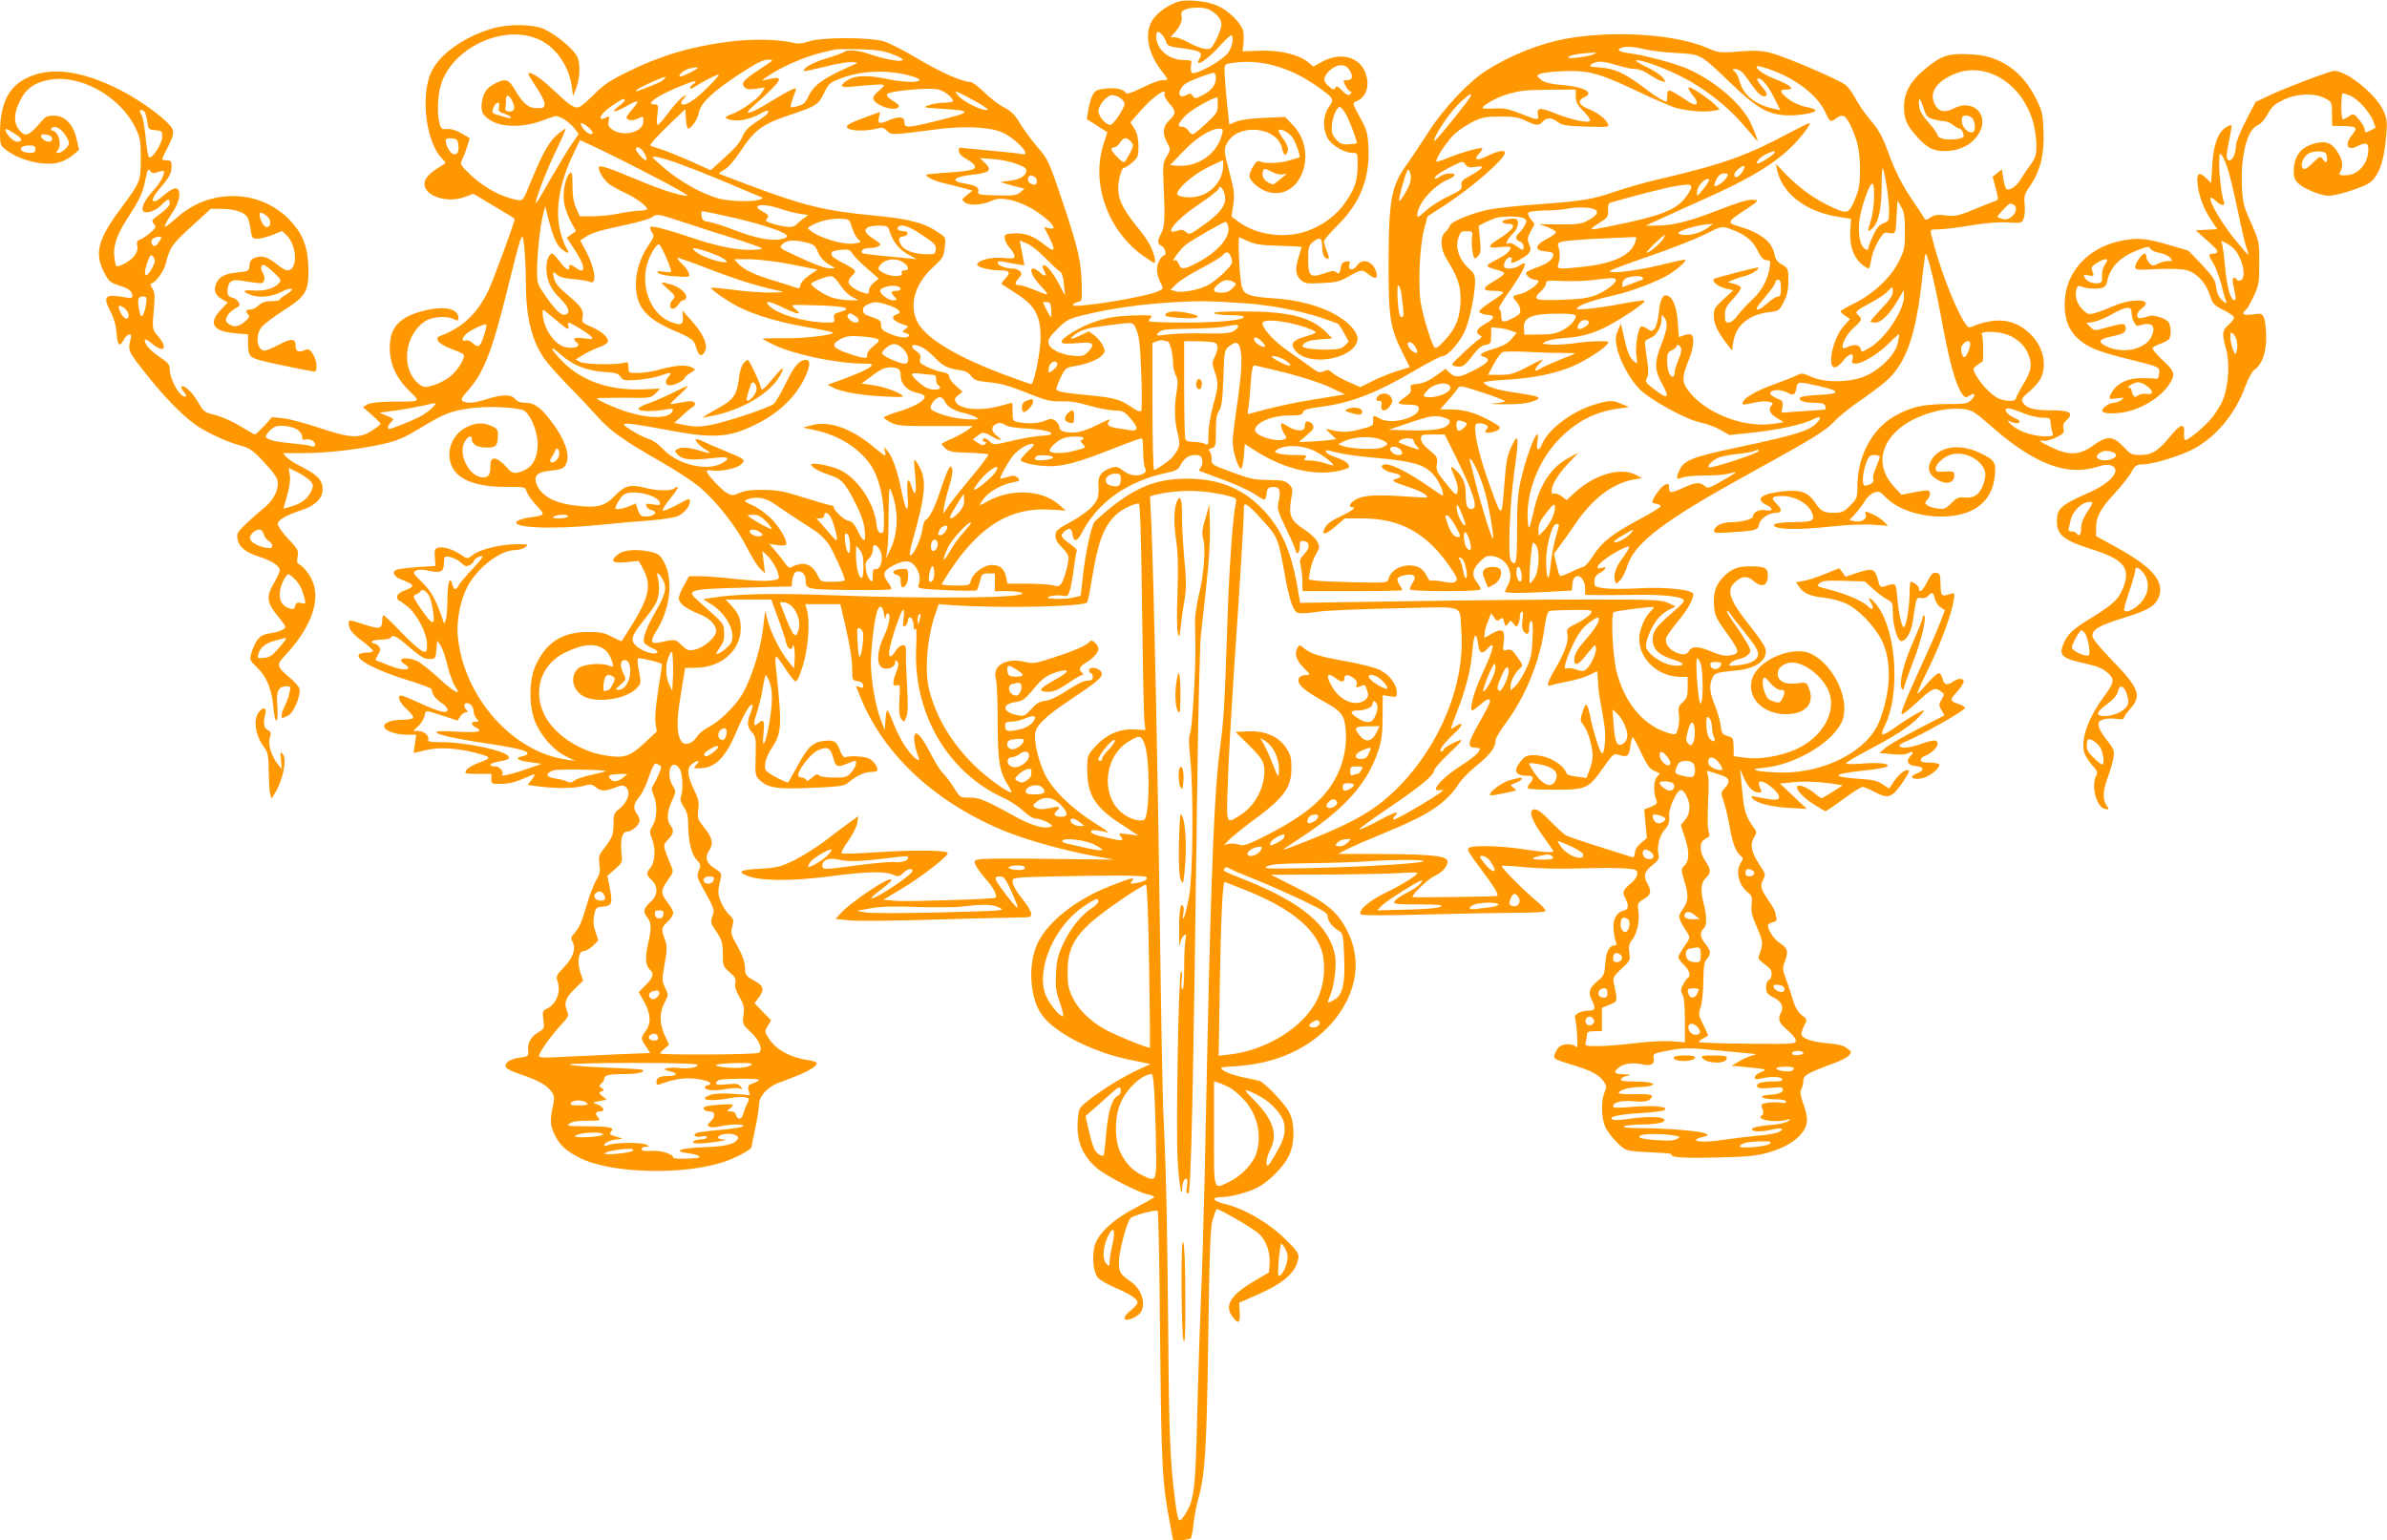 <?xml version="1.0" standalone="no"?>
<!DOCTYPE svg PUBLIC "-//W3C//DTD SVG 20010904//EN"
 "http://www.w3.org/TR/2001/REC-SVG-20010904/DTD/svg10.dtd">
<svg version="1.0" xmlns="http://www.w3.org/2000/svg"
 width="1280pt" height="826pt" viewBox="0 0 1280 826"
 preserveAspectRatio="xMidYMid meet">
<g transform="translate(0,826) scale(0.1,-0.1)"
fill="#ff9800" stroke="none">
<path d="M6318 8251 c-54 -18 -108 -56 -135 -94 -48 -69 -31 -176 43 -273 19
-24 34 -46 34 -49 0 -3 -12 -5 -27 -5 -16 0 -64 -18 -108 -40 -43 -22 -82 -36
-85 -31 -15 23 -55 32 -110 26 -52 -6 -58 -10 -73 -39 -8 -18 -18 -54 -22 -79
l-7 -46 55 -35 55 -35 -20 -63 c-68 -207 19 -457 205 -595 33 -23 63 -43 67
-43 11 0 -3 58 -24 97 -9 18 -36 57 -60 86 -101 124 -123 181 -103 273 6 31
17 54 24 54 7 0 27 13 45 29 30 27 33 34 33 88 -1 43 -7 69 -22 93 l-21 34 55
63 c65 74 142 128 127 89 -3 -8 8 -30 25 -49 39 -43 39 -56 1 -92 -35 -34 -39
-69 -11 -121 19 -35 19 -36 -2 -72 -20 -33 -22 -48 -18 -137 9 -195 7 -238
-11 -274 -23 -44 -23 -58 2 -71 20 -11 28 -50 10 -50 -5 0 -17 -14 -25 -31
-17 -33 -14 -72 11 -121 14 -27 13 -28 -20 -42 -62 -26 -352 -76 -440 -76 -24
0 -10 16 18 22 17 3 19 11 17 83 -3 132 -18 199 -100 444 -78 232 -79 234
-140 305 -33 39 -75 96 -93 127 -26 44 -44 62 -84 83 -29 15 -77 52 -107 82
-31 30 -63 54 -71 54 -43 0 -157 50 -276 120 -74 45 -160 89 -190 98 -75 23
-333 23 -402 0 -35 -12 -58 -14 -85 -7 -82 19 -227 21 -348 5 -202 -26 -369
-76 -543 -163 -90 -44 -126 -68 -175 -118 -34 -34 -70 -65 -80 -69 -26 -9 -52
8 -139 91 -69 65 -123 101 -135 89 -2 -2 16 -34 41 -71 25 -36 46 -77 46 -91
0 -21 -4 -24 -41 -24 -46 0 -75 25 -121 103 -31 53 -48 58 -106 28 -43 -23
-59 -46 -68 -99 -8 -51 6 -77 59 -104 57 -31 167 -30 252 1 33 12 69 25 80 27
24 6 79 -29 108 -68 l20 -27 -40 -58 c-22 -32 -72 -115 -112 -185 -40 -71 -74
-128 -76 -128 -12 0 47 157 100 268 35 72 61 132 58 132 -3 0 -22 -13 -42 -30
-42 -32 -81 -100 -136 -235 -55 -133 -48 -124 -97 -114 -77 17 -163 65 -229
126 -62 59 -63 61 -50 89 8 16 20 48 27 71 l13 42 -45 26 c-29 17 -56 25 -76
23 -28 -3 -33 1 -40 27 -17 58 -11 167 12 227 71 190 335 307 516 228 92 -40
164 -140 180 -253 l7 -52 13 32 c23 55 28 134 11 175 -17 40 -104 115 -177
151 -58 28 -195 30 -284 3 -155 -47 -284 -141 -326 -238 -56 -130 -24 -374 61
-459 21 -21 22 -23 5 -33 -59 -35 -82 -55 -94 -79 -36 -76 106 -136 217 -91
l39 15 111 -66 c61 -36 111 -67 111 -69 0 -18 -112 -321 -141 -384 -58 -121
-138 -198 -252 -241 -24 -9 -26 -14 -17 -30 5 -11 37 -30 70 -42 34 -12 63
-26 66 -30 10 -16 -24 -75 -64 -111 -24 -22 -63 -43 -94 -53 -50 -14 -54 -14
-78 3 -101 76 -86 262 29 339 37 25 116 31 153 12 24 -13 32 -7 24 19 -15 45
-99 52 -211 18 -110 -34 -155 -89 -155 -190 0 -86 33 -161 101 -228 66 -67 75
-61 -96 -62 -66 -1 -108 -6 -125 -15 l-24 -14 47 -41 c26 -23 47 -44 47 -49 0
-4 -21 -21 -47 -37 -68 -43 -115 -40 -282 16 -75 25 -162 48 -194 51 l-58 6
-42 -47 c-24 -25 -46 -46 -50 -46 -4 0 -30 15 -59 33 -61 38 -115 62 -175 77
-36 9 -45 18 -72 65 -30 53 -75 94 -88 81 -3 -3 2 -15 12 -26 24 -26 11 -39
-15 -15 -28 25 -60 96 -60 133 0 27 -8 37 -56 69 -30 20 -62 49 -70 65 -18 35
-5 36 34 3 61 -51 84 -21 31 40 -33 38 -34 40 -23 157 5 63 4 82 -10 103 -9
14 -12 25 -7 25 22 0 69 62 80 107 23 89 33 103 137 198 l104 95 60 0 c68 0
124 -19 138 -47 5 -10 13 -39 16 -65 7 -45 9 -48 36 -48 16 0 53 9 81 20 l52
21 23 -22 c58 -55 62 -189 5 -189 -9 0 -33 13 -53 30 -50 41 -81 51 -117 39
-23 -8 -31 -17 -33 -42 -3 -31 -4 -32 -63 -38 -69 -6 -100 -23 -116 -60 -15
-37 -5 -61 31 -83 l31 -18 -40 -43 c-65 -70 -38 -112 78 -122 l71 -6 0 -41 c0
-74 7 -82 68 -99 45 -12 188 -42 286 -60 20 -4 17 57 -4 91 -16 25 -25 32 -38
27 -40 -17 -57 -11 -57 20 0 41 -22 42 -91 6 -31 -17 -65 -31 -75 -31 -41 0
-52 80 -17 125 11 15 63 54 114 87 124 79 139 103 138 223 -2 115 -27 185 -94
258 -155 170 -423 182 -603 27 -74 -63 -78 -66 -70 -44 3 10 22 41 40 68 40
58 47 126 13 126 -11 0 -37 -16 -59 -35 -69 -62 -85 -36 -23 36 49 56 62 80
62 118 0 26 -4 31 -25 31 -14 0 -25 3 -25 7 0 4 14 35 32 68 23 44 29 68 25
87 -10 39 -154 149 -278 213 -176 90 -323 120 -439 91 -147 -38 -210 -134
-210 -321 0 -61 2 -65 34 -90 74 -57 205 -87 284 -66 23 7 57 25 74 40 l32 28
-13 57 c-18 79 -63 126 -121 126 -35 0 -46 -5 -68 -31 -68 -80 -87 -87 -121
-43 -29 37 -27 89 7 155 32 64 72 93 150 110 167 34 384 -84 468 -256 26 -55
29 -69 29 -165 0 -122 -2 -126 -107 -268 -123 -165 -143 -240 -90 -342 25 -49
32 -55 81 -71 53 -17 71 -31 71 -57 0 -11 -10 -12 -42 -6 -104 19 -118 6 -78
-72 22 -42 32 -78 35 -119 4 -69 17 -80 40 -35 16 30 44 37 37 9 -18 -70 -18
-70 86 -200 93 -117 179 -206 255 -263 50 -38 168 -94 239 -113 60 -17 71 -24
137 -95 56 -62 71 -84 71 -109 0 -47 -28 -97 -79 -137 -25 -20 -68 -58 -95
-84 -44 -43 -48 -51 -42 -80 8 -42 43 -70 114 -93 68 -21 112 -50 112 -73 0
-9 -14 -39 -30 -67 -43 -72 -40 -106 15 -173 25 -30 45 -58 45 -63 0 -14 -36
-29 -86 -36 -50 -7 -73 -32 -96 -105 -11 -36 -10 -38 33 -80 51 -50 77 -116
86 -220 4 -41 10 -65 16 -61 6 3 7 34 4 78 -7 79 6 105 51 105 19 0 21 -4 15
-32 -3 -18 -14 -50 -24 -70 -18 -35 -25 -68 -14 -68 2 0 15 5 29 12 30 13 70
109 62 144 -4 13 -27 39 -52 60 -69 57 -72 69 -31 113 156 164 207 324 138
433 -16 26 -39 52 -51 58 -17 9 -20 17 -14 46 6 32 2 39 -50 94 -31 32 -56 68
-56 79 0 23 41 47 127 75 74 25 113 63 113 113 0 48 -28 77 -115 121 -33 16
-69 39 -79 51 l-19 21 111 0 c126 0 306 21 435 51 69 16 109 34 190 83 130 79
165 92 273 107 89 12 234 6 279 -11 35 -13 77 -107 78 -177 1 -89 -33 -140
-106 -157 -25 -6 -34 -1 -66 34 -48 52 -81 55 -81 6 0 -51 -9 -66 -39 -66 -77
0 -141 133 -95 198 17 25 34 29 34 8 0 -29 30 -46 80 -46 52 0 60 10 60 73 0
23 -7 31 -35 43 -48 20 -84 18 -135 -8 -55 -28 -90 -84 -90 -146 0 -114 104
-173 301 -173 106 0 107 0 113 -25 4 -14 27 -47 52 -74 50 -53 50 -53 -37 -65
-26 -3 -54 -12 -64 -19 -49 -36 181 -47 438 -21 82 8 204 19 272 24 75 6 135
16 153 25 35 18 62 52 62 79 0 16 -9 13 -69 -20 -38 -21 -73 -34 -77 -31 -4 4
14 33 40 64 25 31 44 59 41 62 -3 3 -11 0 -17 -6 -16 -16 -95 -15 -163 3 -76
19 -105 11 -159 -45 -54 -56 -96 -66 -219 -50 -115 14 -186 59 -204 127 -8 35
14 52 72 58 73 8 83 13 95 49 14 44 -14 123 -74 203 -61 84 -99 113 -147 113
-27 0 -45 6 -56 20 -22 26 -69 26 -151 0 -69 -22 -109 -25 -131 -11 -12 7 -5
19 30 59 84 94 129 211 213 552 56 226 68 270 77 270 8 0 19 -133 19 -246 0
-184 30 -308 100 -409 18 -25 75 -90 127 -143 53 -53 123 -128 157 -166 68
-77 137 -126 340 -242 76 -43 168 -104 205 -134 93 -78 200 -215 255 -324 26
-52 59 -104 73 -117 l26 -24 -8 60 -7 60 21 -19 c28 -25 57 -73 65 -107 6 -26
4 -27 -47 -33 -28 -3 -110 1 -182 9 -71 8 -157 15 -190 15 l-60 0 -27 -49
c-16 -27 -28 -58 -28 -68 0 -28 36 -56 103 -83 62 -24 97 -59 97 -95 0 -32
-68 -91 -115 -99 -33 -7 -41 -4 -71 25 -34 33 -29 32 -123 13 -42 -9 -45 9
-11 63 72 113 91 267 45 360 -23 45 -31 52 -70 62 -72 18 -148 14 -179 -10
-48 -38 -35 -51 42 -44 l67 7 21 -38 c52 -95 37 -159 -82 -345 -15 -24 -29
-45 -30 -47 -1 -2 -24 8 -52 23 -41 22 -63 26 -130 26 -136 0 -224 -56 -280
-180 -35 -79 -37 -209 -4 -297 30 -77 97 -155 165 -189 l52 -26 -45 7 c-292
40 -554 337 -585 661 -8 83 12 188 50 264 52 102 177 199 256 199 19 0 44 7
55 15 18 14 18 14 -6 16 -101 6 -230 -21 -279 -60 -24 -19 -25 -19 -61 5 -45
30 -92 44 -120 37 -19 -5 -21 -12 -18 -52 l3 -46 -95 -6 c-52 -4 -103 -10
-113 -14 -29 -12 -15 -38 30 -55 67 -25 70 -35 18 -54 -32 -13 -45 -23 -45
-37 0 -10 4 -19 8 -19 5 0 27 -16 50 -35 52 -45 102 -143 102 -201 0 -39 -2
-42 -22 -37 -13 3 -64 48 -113 99 -50 52 -93 94 -98 94 -4 0 -7 -10 -7 -22 -1
-52 -12 -55 -100 -26 -77 25 -80 26 -80 6 0 -32 18 -56 75 -98 30 -22 55 -45
55 -50 0 -6 -15 -10 -34 -10 -19 0 -38 -5 -42 -11 -17 -27 97 -86 267 -138 68
-21 124 -42 124 -47 2 -27 19 -51 50 -72 19 -12 35 -29 35 -38 0 -23 -44 -13
-150 36 -48 22 -92 40 -98 40 -25 0 -10 -38 29 -73 22 -20 38 -41 34 -47 -3
-5 -28 -10 -55 -10 -60 0 -100 -14 -100 -35 0 -23 60 -45 121 -45 l51 0 -7
-49 -7 -49 64 15 c71 17 165 12 263 -13 92 -24 94 -28 26 -53 -34 -12 -66 -31
-71 -42 -10 -18 -7 -19 63 -19 l73 0 -1 -27 c0 -27 1 -28 56 -27 37 1 75 10
114 28 32 14 60 25 62 23 2 -2 -6 -16 -17 -30 l-21 -26 33 -5 c95 -14 206 -16
256 -3 49 13 55 13 76 -4 30 -23 48 -24 103 -3 35 14 46 14 58 4 30 -25 13
-81 -37 -120 -25 -19 -28 -28 -28 -76 0 -60 -7 -79 -53 -137 -26 -33 -28 -43
-23 -82 6 -37 3 -52 -18 -87 -13 -24 -36 -82 -49 -129 -28 -96 -40 -124 -69
-156 -16 -18 -18 -25 -8 -43 20 -37 3 -86 -46 -137 -42 -45 -44 -48 -33 -80
17 -52 -8 -116 -54 -140 -28 -14 -29 -17 -23 -62 6 -44 4 -48 -24 -65 -42 -24
-62 -58 -58 -98 3 -32 2 -33 -46 -40 -53 -7 -82 -28 -73 -51 3 -8 36 -25 74
-37 87 -29 133 -52 160 -82 28 -30 29 -42 14 -109 -14 -64 -9 -97 24 -154 25
-43 57 -70 123 -104 166 -85 562 -95 779 -20 60 20 143 65 143 77 0 4 9 49 20
101 11 52 20 109 20 127 0 45 46 96 107 118 144 52 203 83 203 106 0 4 -21 11
-47 15 -97 14 -175 58 -212 119 -21 33 -21 35 -4 65 l18 30 -45 45 -44 46 22
29 c33 45 28 64 -25 93 -44 25 -47 29 -48 71 -2 30 -14 66 -40 112 -35 62 -38
71 -28 106 9 35 8 40 -18 65 -16 15 -36 47 -45 71 -16 40 -15 59 1 126 6 22 1
29 -34 51 -46 29 -53 59 -25 101 21 33 12 67 -33 121 -32 40 -34 47 -29 91 6
41 2 58 -24 111 -36 77 -38 115 -8 136 31 22 45 20 23 -4 -18 -20 -17 -20 14
-20 85 0 139 53 200 196 42 100 75 154 85 143 4 -3 -1 -22 -9 -42 -21 -50 -19
-77 8 -105 20 -22 22 -32 19 -128 -3 -102 -2 -105 24 -129 44 -41 91 -48 278
-40 143 6 174 10 191 25 38 34 90 60 121 60 17 0 33 3 37 6 10 11 -15 51 -41
65 -23 13 -101 18 -130 8 -8 -2 -18 11 -27 35 -18 50 -30 58 -84 53 -62 -7
-89 -31 -143 -132 -27 -49 -50 -90 -51 -91 -6 -6 -104 46 -117 61 -18 21 -5
74 32 129 50 76 52 121 20 414 -5 39 -5 72 0 72 4 0 26 -29 48 -64 22 -35 47
-66 54 -69 10 -4 22 21 42 86 29 96 39 239 20 300 l-8 27 94 0 94 0 22 -92
c30 -132 42 -204 42 -264 0 -50 1 -53 27 -56 18 -2 29 -10 31 -21 3 -15 0 -18
-17 -12 l-21 6 20 -50 c125 -319 412 -583 796 -735 113 -45 314 -100 459 -126
l110 -20 -336 4 c-185 3 -354 2 -377 -1 -39 -5 -40 -7 -31 -31 5 -13 30 -47
54 -75 40 -43 65 -91 54 -101 -9 -8 -469 -22 -533 -17 l-69 6 92 55 c101 59
257 179 253 195 -3 16 -171 18 -375 5 -103 -7 -190 -10 -194 -6 -4 3 12 34 36
67 23 33 45 76 48 96 l6 36 -44 -31 c-24 -17 -82 -61 -129 -97 -47 -36 -123
-84 -168 -107 -75 -36 -94 -41 -175 -46 -117 -6 -136 -15 -82 -38 67 -29 241
-30 441 -4 198 26 296 29 341 10 30 -13 34 -12 56 8 24 23 42 28 51 14 10 -16
-208 -161 -221 -148 -3 2 21 23 51 45 31 23 56 46 56 52 0 28 -220 -119 -277
-184 l-22 -25 77 -8 c42 -4 253 -2 467 5 215 6 416 11 448 11 49 0 57 2 57 19
0 11 -17 41 -38 68 -47 58 -62 86 -62 110 0 17 16 18 218 23 310 7 489 6 498
-3 12 -12 -7 -24 -50 -32 -36 -6 -38 -5 -27 9 21 25 1 20 -112 -24 -185 -72
-334 -189 -392 -306 -53 -109 -45 -287 18 -381 67 -99 272 -205 479 -247 l107
-22 -79 -37 c-113 -53 -289 -173 -301 -205 -6 -15 -11 -58 -11 -95 0 -87 33
-159 100 -218 49 -43 224 -134 280 -145 17 -4 32 -9 32 -13 0 -3 -44 -28 -97
-56 -121 -62 -205 -140 -223 -206 -16 -59 -7 -145 19 -173 11 -11 50 -34 88
-50 82 -35 123 -62 123 -81 0 -8 -16 -26 -35 -41 -43 -33 -47 -59 -7 -49 15 3
37 16 50 27 42 40 20 130 -43 174 -59 41 -65 51 -65 108 0 52 41 207 61 232
13 16 137 49 147 40 4 -4 10 -312 13 -684 7 -696 11 -774 54 -999 8 -43 15
-79 15 -80 0 -9 90 -1 96 8 4 7 11 44 15 83 5 39 15 96 24 126 37 128 46 273
54 865 7 476 11 590 24 634 9 29 18 55 20 57 7 7 200 -105 229 -133 38 -36 60
-99 56 -158 l-3 -48 -81 -48 c-128 -76 -161 -132 -113 -193 30 -39 40 -32 37
26 l-3 52 105 46 c120 53 184 105 205 165 16 48 13 54 -57 124 -90 91 -225
170 -332 195 -62 14 -73 36 -19 36 50 0 142 24 195 51 59 30 136 106 166 164
36 68 38 179 4 243 -25 47 -132 158 -160 166 -9 2 -51 12 -92 20 -41 9 -86 25
-99 35 -23 18 -22 18 75 24 269 18 485 148 587 352 61 124 62 250 3 370 -50
101 -108 151 -276 236 l-135 68 300 1 c165 1 342 5 393 8 50 4 92 4 92 0 0
-12 -82 -63 -171 -106 -85 -41 -146 -93 -133 -114 5 -8 110 -8 353 -2 190 5
410 9 488 9 77 0 145 4 150 8 4 5 -14 27 -42 50 -68 56 -199 187 -192 193 3 3
61 0 129 -7 73 -7 192 -9 293 -6 94 3 200 3 238 0 61 -5 67 -8 67 -28 0 -14
-13 -34 -32 -50 -46 -38 -50 -49 -33 -81 21 -42 19 -61 -10 -68 -39 -10 -58
-48 -52 -104 2 -26 8 -55 12 -64 5 -12 3 -18 -7 -18 -28 0 -46 -34 -50 -98 -4
-58 -7 -65 -41 -93 -45 -37 -52 -60 -33 -98 24 -46 21 -61 -14 -61 -44 0 -82
-20 -74 -39 3 -9 9 -50 11 -91 4 -62 3 -73 -8 -62 -19 18 -73 15 -91 -5 -9
-10 -19 -28 -22 -40 -7 -20 0 -24 81 -49 111 -33 156 -56 181 -91 18 -26 19
-31 6 -62 -20 -47 -17 -138 5 -186 10 -22 39 -59 63 -83 43 -41 48 -43 119
-48 41 -3 97 -6 126 -7 28 -1 49 -5 47 -9 -9 -15 73 -20 253 -15 148 3 204 9
261 25 130 36 212 105 212 178 0 18 -9 58 -21 88 -15 42 -18 60 -10 75 6 11
11 31 11 45 0 29 23 42 156 91 40 14 79 34 88 44 16 18 16 20 -9 39 -18 15
-47 22 -103 27 -86 7 -142 27 -142 50 0 9 7 30 16 47 16 30 16 31 -15 55 -21
17 -35 41 -47 81 -9 31 -25 81 -37 111 -19 52 -20 57 -4 100 18 51 13 66 -32
96 -28 18 -61 68 -61 93 0 5 12 13 26 16 18 5 24 12 20 22 -3 9 -6 22 -6 29 0
7 -15 35 -34 62 -44 64 -49 82 -31 116 14 27 13 31 -20 80 -44 67 -52 106 -30
145 18 29 17 30 -7 63 -32 44 -46 84 -53 162 -3 34 -8 80 -10 102 l-4 40 23
-52 c23 -50 49 -73 80 -73 13 0 14 4 4 25 -6 14 -9 28 -5 31 18 18 107 -50
107 -81 0 -18 -24 -18 -120 1 -32 7 -34 6 -21 -9 20 -24 102 -45 203 -50 l87
-5 -72 68 -72 68 69 7 c63 7 157 2 234 -11 l33 -6 -53 -34 c-29 -19 -56 -34
-59 -34 -4 0 -21 11 -37 25 -16 13 -41 29 -56 35 -73 27 -40 -35 48 -92 32
-21 62 -38 65 -38 4 0 47 29 96 65 49 36 95 65 102 65 8 0 35 -11 61 -25 76
-40 94 -35 148 40 25 36 44 68 41 71 -13 13 -49 -11 -77 -51 l-30 -44 -35 23
c-27 19 -53 25 -134 30 -151 11 -134 27 46 45 51 6 100 14 109 19 29 16 -37
25 -131 17 -50 -4 -85 -4 -85 2 0 5 51 35 113 68 142 74 233 132 276 179 19
20 32 36 28 36 -14 0 -81 -39 -146 -85 -82 -58 -94 -58 -64 3 82 166 64 495
-35 636 -31 46 -68 67 -39 23 20 -31 7 -45 -17 -18 -24 26 -121 68 -206 89
-67 17 -70 19 -53 34 15 14 37 16 131 13 l112 -3 44 -40 c24 -22 58 -48 75
-56 29 -15 31 -20 31 -69 0 -73 26 -159 47 -155 30 6 54 53 63 124 15 109 17
112 43 107 14 -3 29 2 36 11 20 23 29 20 36 -14 4 -17 17 -38 30 -46 l24 -16
-21 -56 c-11 -32 -56 -135 -100 -230 -98 -215 -121 -272 -108 -272 6 0 39 26
74 59 84 78 99 86 130 66 24 -16 24 -17 8 -46 -16 -27 -16 -31 -1 -57 l16 -28
-141 -73 c-78 -40 -156 -85 -174 -100 l-33 -29 65 -6 c42 -5 72 -3 86 4 28 15
36 7 15 -14 -27 -27 -15 -51 28 -54 46 -4 48 -23 5 -40 -45 -17 -24 -36 28
-26 37 7 94 51 94 73 0 6 -21 11 -50 11 -37 0 -50 4 -50 14 0 8 9 17 19 21 33
10 71 46 71 66 0 24 -19 24 -90 -1 -59 -21 -106 -25 -114 -11 -3 5 13 17 37
26 79 32 318 167 314 179 -2 6 -18 16 -35 21 -47 16 -48 21 -8 65 20 22 36 47
36 55 0 19 -30 19 -56 0 -31 -23 -51 -18 -57 15 -4 17 -13 30 -21 30 -7 0 -35
-25 -61 -55 -25 -30 -50 -55 -53 -55 -4 0 22 60 59 134 64 130 123 289 136
369 6 38 5 39 -18 32 -49 -16 -51 -13 -53 50 -1 54 -3 60 -23 63 -18 3 -27 -7
-48 -47 -25 -50 -45 -66 -45 -36 0 12 -28 35 -44 35 -3 0 -6 -26 -6 -57 0 -70
-16 -173 -29 -186 -11 -11 -30 71 -38 166 -7 75 -4 72 -70 52 -19 -6 -23 -2
-32 33 -17 63 -29 67 -107 42 l-67 -23 -17 23 -17 23 -74 -30 c-41 -17 -93
-34 -116 -38 l-42 -7 16 -24 c23 -35 58 -51 133 -59 36 -4 88 -17 116 -30 68
-30 156 -121 195 -200 54 -111 50 -266 -12 -430 -59 -158 -289 -280 -524 -278
-55 1 -113 5 -130 10 -27 9 -24 10 35 16 164 15 362 132 415 243 51 107 -34
301 -159 366 -100 51 -296 -32 -322 -138 -25 -99 61 -184 184 -184 106 0 156
59 121 142 -12 29 -14 30 -60 24 -59 -8 -97 6 -105 39 -8 33 17 62 61 71 67
12 175 -66 211 -152 45 -108 -31 -246 -172 -311 -84 -38 -196 -57 -273 -47
l-64 9 -1 50 c-1 46 -3 50 -32 58 -28 8 -32 14 -37 56 -3 25 -17 74 -31 108
-28 68 -32 108 -14 147 12 27 21 30 133 41 105 10 167 58 151 118 -3 14 -40
68 -81 119 -110 137 -130 192 -82 235 38 35 64 37 98 9 48 -41 79 -29 79 30 0
39 -18 47 -100 47 -65 0 -105 -18 -148 -67 -35 -40 -47 -85 -40 -156 4 -39 15
-63 56 -119 84 -116 86 -126 28 -136 -23 -5 -50 1 -94 19 -74 31 -108 33 -124
6 -15 -24 -39 -25 -78 -5 -35 18 -53 49 -45 75 4 11 31 50 62 87 54 66 83 117
83 147 0 23 -151 40 -294 31 -68 -4 -148 -4 -179 0 -55 7 -57 8 -57 37 0 22 7
33 30 46 33 19 40 37 11 27 -40 -12 -29 15 21 50 50 36 116 70 124 63 3 -4
-12 -29 -49 -81 -24 -33 -36 -78 -27 -101 6 -19 7 -19 27 1 12 12 30 47 39 78
40 125 199 245 656 496 341 188 406 228 450 275 23 25 78 70 122 101 149 104
186 135 225 194 67 100 104 243 131 499 7 58 13 106 15 108 9 10 49 -151 81
-323 47 -259 80 -378 118 -431 13 -17 18 -17 36 -6 31 19 37 6 12 -21 -21 -22
-30 -24 -140 -24 -125 -1 -190 -17 -277 -67 -119 -70 -195 -216 -195 -374 0
-61 -2 -66 -39 -103 -34 -35 -44 -39 -88 -39 -54 0 -69 8 -102 58 -35 50 -73
65 -150 59 -132 -11 -177 -42 -108 -75 39 -19 35 -36 -7 -28 -33 6 -66 -11
-66 -34 0 -13 -60 -30 -109 -30 -53 0 -94 -18 -99 -43 -3 -16 5 -17 85 -12
142 9 150 12 156 43 6 31 52 62 91 62 33 0 33 20 1 50 -32 30 -24 40 33 40 63
0 130 -35 153 -79 27 -52 14 -61 -90 -61 -83 0 -125 -10 -103 -24 27 -16 141
-17 287 -1 99 11 190 15 240 11 l79 -6 -24 25 c-14 13 -42 31 -63 40 -38 15
-38 15 -32 -4 8 -25 -26 -45 -62 -36 l-26 6 30 32 c16 18 40 48 52 69 12 20
34 41 50 46 26 9 32 7 60 -22 64 -66 178 -106 302 -106 170 0 274 79 286 220
7 72 0 83 -82 122 -112 53 -224 33 -262 -47 -20 -41 -9 -71 37 -98 48 -29 90
-17 90 25 0 20 -7 22 -62 19 -32 -2 -38 0 -38 17 0 27 52 70 94 77 69 13 152
-32 170 -92 10 -33 -14 -101 -43 -125 -19 -14 -37 -19 -65 -16 -33 3 -43 -1
-72 -30 -31 -31 -39 -34 -75 -29 -22 3 -46 11 -55 18 -13 10 -13 14 1 29 21
23 19 50 -3 50 -10 0 -45 -5 -77 -12 l-59 -11 -42 46 c-84 93 -79 200 12 292
82 81 248 136 366 121 44 -6 60 -16 146 -92 227 -200 402 -268 563 -219 47 14
64 16 84 7 50 -23 -5 -90 -113 -139 -166 -74 -182 -89 -182 -160 0 -72 39
-102 185 -148 179 -56 215 -104 166 -217 -24 -55 -54 -82 -166 -151 -102 -63
-127 -86 -150 -140 -26 -63 -9 -78 125 -107 64 -15 86 -25 118 -53 31 -29 28
-50 -20 -114 -89 -121 -129 -229 -113 -303 4 -18 23 -49 42 -71 29 -32 33 -41
24 -58 -30 -55 2 -173 48 -179 22 -4 23 -3 7 19 -22 32 -20 78 7 151 13 35 27
82 30 104 6 38 3 46 -32 91 -22 27 -43 61 -46 76 -6 23 -3 28 21 38 16 6 48 8
72 4 29 -4 42 -3 42 6 0 6 16 29 35 50 61 68 44 111 -100 259 -65 67 -105 116
-105 129 0 35 35 56 157 94 140 43 179 66 198 112 35 82 -29 161 -217 265
l-118 65 0 43 c0 61 21 101 102 189 38 42 76 90 85 107 20 39 30 46 69 46 48
0 201 47 264 81 123 65 226 189 279 334 16 44 37 82 49 91 42 29 64 91 64 173
0 42 -5 89 -11 104 -10 27 -13 27 -61 21 -51 -7 -64 2 -36 25 7 6 26 39 42 74
27 57 29 71 29 177 0 114 0 115 -44 215 -41 91 -45 108 -49 197 -7 166 28 303
84 326 18 8 38 30 54 60 20 37 36 53 81 75 72 36 168 40 226 10 38 -20 38 -20
38 -84 l1 -64 49 -1 c86 -1 91 -6 55 -51 -39 -49 -21 -84 29 -58 46 23 61 20
61 -15 0 -77 -55 -140 -122 -140 -35 0 -38 2 -28 19 17 32 12 65 -17 109 -31
47 -62 58 -120 43 -77 -21 -113 -69 -113 -151 0 -31 6 -47 26 -65 31 -29 122
-65 163 -65 35 0 152 35 203 61 59 30 92 112 104 264 6 70 4 88 -14 129 -39
88 -195 215 -264 216 -22 0 -245 -84 -343 -129 l-80 -38 -52 -101 c-29 -56
-53 -115 -53 -131 0 -42 -17 -81 -35 -81 -19 0 -19 25 0 114 8 38 13 72 10 74
-2 3 -16 -3 -31 -12 -41 -28 -65 -95 -71 -202 l-6 -95 -28 27 c-38 37 -52 24
-44 -40 9 -67 35 -132 74 -189 l31 -46 -57 -3 -58 -3 33 -30 c73 -65 82 -74
82 -85 0 -5 -8 -10 -18 -10 -30 0 -32 -10 -7 -45 12 -19 33 -71 45 -116 12
-45 24 -89 28 -98 3 -11 -4 -8 -21 8 -19 17 -29 38 -33 70 -5 40 -16 56 -77
122 l-72 75 -110 32 c-117 34 -161 38 -245 22 -173 -33 -295 -157 -307 -313
-8 -92 16 -164 68 -211 52 -48 103 -69 253 -107 191 -47 188 -46 184 -82 -2
-23 -8 -31 -18 -28 -8 2 -43 3 -76 3 -72 1 -131 -27 -157 -72 -24 -40 -22 -43
26 -36 39 5 40 5 23 -9 -11 -8 -30 -15 -42 -15 -12 0 -32 -9 -45 -20 -36 -30
-10 -42 71 -35 114 10 240 88 285 175 19 38 12 53 -56 116 -27 26 -48 52 -46
57 2 6 21 16 42 24 22 7 43 19 47 26 11 17 10 65 -2 87 -11 20 -77 43 -101 36
-54 -17 -69 -16 -69 3 0 11 12 28 27 39 68 49 -53 56 -160 8 -32 -14 -74 -30
-94 -35 -32 -9 -38 -7 -64 18 -32 32 -44 69 -35 107 5 20 11 24 24 18 30 -13
99 -16 121 -5 12 7 21 21 21 33 0 12 11 41 25 64 27 46 79 82 155 109 39 14
45 14 52 0 5 -8 27 -18 48 -21 22 -4 47 -15 56 -25 16 -18 16 -19 -12 -19 -16
-1 -40 -7 -54 -15 -22 -12 -27 -11 -42 2 -10 9 -18 24 -18 35 0 10 -4 18 -9
18 -15 0 -51 -51 -51 -71 0 -17 9 -18 118 -12 73 3 132 1 157 -6 54 -14 104
-67 125 -133 16 -49 22 -55 74 -81 31 -15 56 -33 56 -40 0 -7 -13 -24 -30 -39
-34 -30 -36 -48 -14 -125 22 -75 15 -199 -15 -275 -12 -31 -43 -81 -69 -109
-47 -52 -117 -109 -134 -109 -5 0 -8 17 -6 37 5 57 -20 51 -76 -19 -63 -77
-97 -98 -160 -98 -45 0 -52 4 -90 45 -56 59 -87 60 -163 5 -73 -52 -128 -54
-220 -10 -35 16 -63 32 -63 36 0 3 7 3 16 0 9 -3 38 4 65 16 44 21 49 26 44
49 -4 18 0 31 15 44 45 41 22 55 -93 55 -84 0 -122 12 -141 43 -9 15 -3 24 38
59 27 23 55 57 62 75 32 76 8 168 -62 235 -83 79 -184 90 -315 34 -13 -6 -24
5 -47 46 -55 96 -130 300 -166 451 -6 26 -5 27 39 27 24 0 102 9 172 21 83 14
154 19 201 16 72 -4 74 -3 84 22 5 14 8 48 5 76 -4 43 -1 55 29 98 55 80 77
169 72 291 -3 94 -6 109 -40 177 -72 146 -190 228 -339 237 -126 7 -159 -2
-239 -64 -92 -72 -130 -136 -130 -217 0 -67 15 -101 73 -164 53 -57 84 -73
147 -73 82 0 153 39 186 102 50 96 -38 178 -136 128 -52 -27 -84 -20 -105 21
-31 60 5 118 100 160 172 76 373 -48 430 -266 8 -33 15 -85 15 -117 0 -50 -5
-64 -32 -102 -18 -24 -40 -57 -50 -74 -20 -38 -65 -69 -79 -55 -6 6 -13 32
-17 58 l-7 47 -25 -20 -25 -20 17 -62 c15 -57 15 -62 0 -67 -10 -3 -44 -17
-77 -30 -125 -52 -138 -55 -193 -48 -42 5 -59 3 -80 -11 -25 -16 -27 -16 -37
1 -5 10 -39 61 -74 113 -41 62 -76 131 -101 197 -48 130 -59 150 -118 221 -27
32 -61 82 -75 111 -15 28 -39 60 -54 70 -46 32 -323 150 -393 168 -48 13 -86
15 -145 11 -131 -11 -138 -10 -200 17 -170 73 -492 95 -748 51 -141 -24 -304
-88 -435 -171 -94 -59 -231 -204 -310 -328 -39 -60 -92 -141 -119 -178 -84
-118 -96 -188 -97 -537 0 -287 8 -339 78 -478 l36 -71 -71 -22 c-38 -12 -98
-36 -132 -54 l-63 -31 -65 29 c-35 15 -73 37 -85 48 -18 17 -25 18 -46 8 -22
-10 -31 -7 -70 23 -25 18 -79 57 -121 86 -73 50 -137 119 -137 149 0 29 160 9
258 -33 41 -18 42 -17 -48 -45 -52 -16 -62 -40 -30 -74 82 -87 330 -33 330 72
0 12 -14 38 -31 58 -74 83 -233 143 -417 155 -139 9 -166 21 -175 72 -12 66
-20 261 -11 256 82 -40 93 -42 212 -46 67 -2 122 -5 122 -6 0 0 -7 -23 -15
-50 -21 -69 -19 -99 9 -126 23 -21 32 -22 114 -18 76 3 96 8 145 36 67 38 71
38 104 12 39 -30 53 -26 43 11 -17 59 -75 78 -104 34 -19 -29 -50 -24 -40 7 5
16 2 19 -17 16 -15 -2 -25 -11 -27 -23 -7 -42 -11 -48 -27 -35 -12 10 -25 8
-65 -6 -74 -26 -85 -16 -85 76 0 63 3 74 24 91 38 31 51 25 51 -25 0 -27 6
-48 15 -56 23 -19 27 -7 10 33 -8 20 -15 43 -15 52 0 9 33 48 74 88 120 120
172 250 164 416 -4 79 -8 94 -46 163 -38 69 -40 77 -23 83 39 12 66 54 64 100
-5 126 -126 181 -249 111 l-41 -23 -29 24 c-51 41 -151 65 -257 61 l-94 -3 5
42 c2 23 2 54 -2 68 -10 41 -81 111 -139 135 -56 25 -164 35 -209 21z m165
-42 c41 -21 67 -52 67 -79 0 -15 -12 -51 -27 -81 -27 -51 -30 -54 -62 -51 -19
2 -58 17 -86 33 -28 16 -62 29 -75 29 l-23 0 20 23 c31 34 45 67 39 91 -4 17
0 26 17 34 29 14 103 15 130 1z m-251 -136 c9 -10 19 -28 22 -39 5 -17 17 -23
54 -28 136 -19 145 -23 122 -65 -26 -49 47 0 115 77 26 28 51 52 56 52 17 0 9
-57 -14 -91 -29 -43 -185 -129 -197 -108 -5 7 -6 25 -3 40 5 26 3 26 -42 27
-79 2 -145 59 -145 127 0 29 11 32 32 8z m2587 -77 c31 -8 107 -17 170 -20
135 -8 127 -4 291 -161 137 -131 195 -166 290 -173 68 -5 174 13 165 28 -3 4
-22 11 -42 15 -45 8 -90 30 -120 58 -31 28 -29 37 8 37 47 0 22 23 -62 56 -63
25 -109 57 -97 69 2 3 30 -4 62 -15 142 -48 261 -139 304 -232 24 -52 29 -55
58 -33 34 26 51 18 77 -37 39 -83 50 -136 51 -238 0 -78 -5 -106 -25 -154 -33
-82 -43 -86 -123 -48 -96 45 -168 96 -241 169 l-63 65 8 -36 c28 -125 154
-221 324 -248 l72 -12 -4 -63 c-5 -78 16 -141 59 -178 17 -14 34 -25 38 -25 5
0 11 19 14 42 8 58 59 154 80 151 55 -9 52 -14 57 82 l5 90 20 -35 c16 -28 20
-54 20 -131 0 -87 -3 -101 -33 -161 -42 -86 -135 -173 -237 -224 -41 -20 -75
-40 -75 -44 0 -4 12 -15 26 -24 l25 -17 -35 -39 c-57 -64 -91 -220 -47 -220
10 0 31 16 45 35 32 42 60 47 50 10 -5 -21 -3 -25 15 -25 38 0 119 49 177 106
30 31 57 54 58 52 1 -1 -2 -23 -7 -47 -13 -63 -100 -149 -182 -181 -84 -32
-209 -33 -281 -1 -49 21 -54 22 -83 6 -17 -8 -70 -29 -118 -46 -89 -32 -158
-70 -167 -95 -7 -17 -1 -17 62 -3 56 13 112 5 93 -14 -21 -21 -11 -45 27 -68
l37 -23 -50 -8 c-169 -28 -393 65 -474 196 -22 35 -19 62 18 154 24 60 28 120
8 128 -8 3 -25 0 -39 -5 l-25 -9 -6 77 c-5 82 -25 134 -54 145 -26 10 -40 -16
-48 -92 -4 -37 -14 -75 -22 -84 -14 -16 -18 -16 -36 -3 -12 8 -27 15 -34 15
-17 0 -36 -105 -28 -158 6 -42 5 -45 -10 -32 -26 21 -38 49 -56 130 l-17 75
-16 -37 c-13 -29 -14 -47 -6 -88 13 -70 71 -177 123 -228 62 -60 245 -160 323
-177 35 -7 86 -26 111 -41 l47 -27 116 12 c146 16 277 44 329 71 44 22 54 13
20 -21 -41 -41 -114 -63 -444 -133 -220 -47 -265 -65 -289 -117 -21 -47 -18
-53 18 -39 15 5 69 10 119 10 51 0 108 4 126 10 19 5 36 8 38 7 1 -2 -31 -23
-73 -46 -70 -40 -76 -42 -93 -27 -24 22 -50 20 -113 -9 -67 -31 -78 -31 -78 0
0 22 -2 24 -24 14 -20 -9 -66 -74 -66 -92 0 -3 10 -7 23 -9 12 -2 22 -7 22
-13 0 -5 -49 -36 -110 -68 -145 -77 -205 -123 -251 -196 -22 -33 -45 -60 -51
-60 -7 -1 -37 -13 -67 -28 -31 -15 -58 -24 -61 -21 -4 3 -12 31 -19 62 l-13
56 31 43 c18 23 52 71 76 107 98 146 204 227 322 249 l43 7 -32 17 c-83 44
-222 3 -330 -96 l-42 -39 -26 20 c-15 12 -33 18 -41 15 -9 -3 -14 1 -14 11 0
35 32 89 87 148 l58 61 -54 -29 c-94 -50 -156 -144 -187 -286 -24 -104 -28
-111 -32 -42 -7 143 56 308 159 419 96 102 197 156 328 174 l56 8 -37 16 c-48
22 -72 21 -149 -3 -122 -37 -247 -132 -280 -212 -17 -42 -33 -35 -25 12 19
122 -56 -54 -90 -210 -15 -65 -19 -127 -19 -263 0 -175 -5 -199 -33 -164 -17
20 -6 306 18 475 27 190 24 219 -14 140 -22 -46 -29 -79 -37 -180 -17 -216
-13 -214 -76 -43 -51 139 -83 263 -83 321 0 18 5 24 23 24 12 0 28 -4 36 -9
12 -8 12 -12 2 -25 -12 -14 -10 -16 15 -16 16 0 37 7 47 14 17 13 15 16 -27
41 -79 46 -147 68 -217 69 l-67 1 42 46 c22 25 46 54 52 65 11 18 15 18 133
-21 66 -21 121 -42 121 -47 0 -4 -26 -9 -57 -11 -35 -2 -16 -4 48 -5 76 -1
119 3 154 14 61 21 49 28 -87 48 -99 14 -159 33 -172 54 -3 5 49 12 114 15
137 8 245 28 339 63 69 26 176 90 206 124 18 20 17 20 -44 20 -34 0 -93 -5
-130 -11 -38 -5 -93 -9 -122 -7 -51 3 -53 4 -31 16 13 8 58 16 100 19 126 8
207 40 360 141 49 33 78 58 69 60 -8 2 -63 -6 -121 -17 -59 -12 -139 -23 -179
-27 -67 -5 -71 -4 -52 11 20 16 105 43 205 65 78 17 228 75 281 109 50 32 93
71 86 78 -3 2 -60 -10 -128 -27 -128 -32 -292 -52 -274 -32 6 6 98 40 205 77
107 36 239 88 294 114 98 49 99 49 139 35 82 -29 124 -61 151 -116 20 -40 32
-53 49 -53 19 0 21 -5 18 -30 -8 -68 -42 -134 -93 -180 -27 -25 -63 -63 -79
-85 -17 -24 -37 -40 -49 -40 -17 0 -20 7 -20 40 0 35 7 48 46 90 25 27 43 54
39 59 -3 6 -20 15 -38 19 l-32 9 25 11 c14 6 44 16 67 22 36 9 80 37 71 45 -4
4 -231 -55 -237 -61 -13 -13 20 -40 60 -50 l44 -11 -53 -48 c-46 -42 -52 -53
-52 -87 0 -44 18 -83 65 -145 l33 -43 6 44 c14 91 82 148 192 162 53 6 56 8
79 55 19 37 25 64 25 114 0 64 -1 66 -34 86 -25 14 -36 29 -40 54 -13 68 -74
116 -189 150 -70 20 -67 25 38 94 61 40 67 46 45 49 -31 5 -76 -8 -220 -64
-139 -53 -225 -74 -305 -74 l-60 0 85 39 c47 22 156 71 243 110 294 132 429
225 532 364 15 20 23 37 19 37 -5 0 -47 -20 -94 -45 -245 -131 -364 -174 -710
-255 -74 -17 -180 -47 -235 -66 -131 -45 -171 -51 -410 -69 -111 -8 -233 -21
-272 -29 -96 -21 -201 -64 -208 -86 -3 -9 -14 -25 -25 -35 -29 -26 -26 -89 5
-140 60 -97 76 -142 77 -213 1 -97 -23 -161 -83 -225 -40 -43 -50 -49 -59 -37
-17 26 -59 163 -71 234 -16 94 -6 312 18 398 l18 68 90 58 c150 98 325 250
325 283 0 17 -41 9 -91 -16 -58 -30 -81 -24 -48 11 12 13 20 26 17 29 -7 7
-110 -22 -179 -50 -34 -15 -64 -24 -66 -21 -10 10 62 118 102 152 22 19 64 47
95 62 47 23 67 27 145 27 73 0 99 -4 136 -22 53 -27 72 -28 89 -8 22 26 48 27
80 3 28 -21 45 -23 157 -27 123 -3 125 -3 114 17 -15 29 -54 57 -106 79 -51
20 -58 44 -19 62 56 25 -2 56 -128 66 -56 5 -85 12 -104 27 -24 20 -25 22 -8
31 11 6 66 13 124 15 138 6 193 -9 400 -107 91 -43 183 -83 205 -89 64 -17
150 -25 195 -17 l42 7 -21 22 c-34 36 -140 106 -146 97 -3 -5 6 -23 20 -39 42
-50 27 -70 -26 -34 -105 70 -109 71 -109 21 0 -29 0 -29 -29 -14 -17 8 -60 38
-98 67 -99 75 -157 101 -232 106 -58 4 -63 6 -46 18 26 19 62 17 137 -6 34
-11 78 -20 96 -20 20 0 50 -11 75 -29 23 -15 53 -32 67 -36 24 -7 24 -7 9 16
-9 13 -46 39 -84 57 -37 18 -66 35 -63 37 11 11 132 -30 233 -80 129 -63 254
-160 346 -267 34 -40 66 -77 71 -83 13 -14 -28 89 -49 123 -64 102 -192 205
-328 265 -66 28 -229 72 -312 82 -51 7 -67 18 -40 28 23 10 69 7 126 -7z
m-4030 -28 c122 -46 10 -45 -123 1 -62 22 -125 27 -141 12 -6 -5 -49 -21 -96
-35 -72 -22 -119 -48 -119 -67 0 -3 51 8 113 23 61 16 128 27 147 25 30 -2 32
-4 15 -11 -166 -72 -222 -111 -251 -175 -13 -29 -25 -41 -52 -49 -20 -6 -38
-9 -41 -6 -4 4 3 28 27 92 7 19 -22 6 -141 -66 -108 -66 -151 -76 -87 -20 84
73 141 131 137 142 -4 11 -9 11 -62 0 l-30 -6 30 22 c70 49 197 105 295 129
25 5 54 13 65 15 11 3 72 3 135 2 92 -3 128 -8 179 -28z m3761 3 c-22 -13
-140 -29 -140 -20 0 12 50 22 135 27 16 1 17 0 5 -7z m-4471 -79 c-92 -61
-106 -76 -88 -98 10 -13 24 -15 62 -10 l49 7 -18 -29 c-19 -32 -106 -94 -160
-114 -43 -15 -43 -24 1 -32 40 -8 105 7 154 35 34 20 49 20 36 0 -3 -6 -31
-27 -61 -46 -40 -26 -60 -47 -73 -78 -17 -38 -39 -63 -138 -151 l-32 -29 -113
51 c-62 27 -133 56 -158 63 -25 7 -48 15 -53 19 -4 4 36 49 90 101 l98 94 3
-52 c2 -29 7 -53 11 -53 18 0 52 50 58 84 8 51 71 112 217 208 91 59 128 78
154 78 34 0 33 -1 -39 -48z m2743 19 c89 -23 159 -57 244 -116 88 -63 90 -66
59 -110 -31 -46 -34 -114 -6 -165 21 -39 89 -80 133 -80 28 0 28 0 28 -62 0
-84 -13 -125 -61 -197 -49 -74 -127 -132 -216 -162 -121 -40 -271 -18 -366 55
l-33 25 9 63 c8 55 5 77 -21 178 -29 108 -29 117 -15 147 55 116 275 97 299
-26 7 -33 18 -40 28 -16 7 19 -1 42 -31 82 -12 17 -20 34 -16 36 14 8 50 -11
72 -38 18 -24 47 -104 39 -109 -2 -1 -25 -8 -53 -16 -55 -16 -131 -19 -157 -6
-13 6 -22 0 -38 -26 -11 -18 -20 -41 -20 -51 0 -27 56 -75 101 -87 175 -47
271 213 133 358 l-43 45 -113 -5 c-71 -3 -127 -11 -149 -20 l-37 -16 -12 111
c-6 62 -12 134 -13 162 -2 50 -2 50 33 56 69 12 148 9 222 -10z m412 -23 c24
-34 20 -58 -9 -58 -25 0 -25 0 -10 -30 9 -16 20 -30 26 -30 6 0 7 -4 4 -10
-10 -16 -24 -12 -52 18 -17 18 -27 23 -30 15 -6 -18 -16 -16 -41 7 -29 28 -28
46 7 81 37 36 83 39 105 7z m-3494 7 c0 -7 -77 -45 -91 -45 -22 0 22 39 50 43
14 2 29 5 34 6 4 0 7 -1 7 -4z m5607 -27 c11 -13 34 -44 51 -69 33 -48 59 -66
74 -51 6 6 -3 24 -23 46 -17 20 -29 39 -26 43 15 14 55 -30 88 -96 l36 -72
-31 7 c-102 21 -167 72 -187 147 -6 22 -18 47 -27 54 -15 11 -15 12 4 13 11 0
30 -10 41 -22z m-4464 -15 c110 -30 11 -45 -118 -18 -100 22 -175 22 -213 -1
-52 -30 -49 -45 6 -40 121 13 182 16 182 9 0 -4 -14 -20 -32 -34 -39 -33 -33
-53 25 -79 41 -18 87 -18 87 2 0 5 -15 18 -34 29 -19 11 -33 26 -30 33 7 18
229 39 277 26 35 -10 77 -44 77 -62 0 -4 -21 -8 -47 -9 -27 0 -64 -6 -83 -13
-33 -12 -30 -13 65 -19 169 -10 169 -18 -1 -60 -180 -45 -194 -46 -194 -12 0
30 -28 33 -83 10 -53 -22 -60 -20 -54 15 l6 30 -81 -30 c-93 -34 -110 -46 -88
-60 20 -13 106 -13 150 0 29 8 37 7 57 -12 25 -23 24 -23 253 7 145 20 280 16
354 -11 74 -26 180 -138 114 -120 -13 3 -77 10 -143 16 -66 6 -137 13 -158 15
-35 5 -38 4 -35 -17 2 -14 18 -29 43 -42 22 -12 41 -29 43 -38 4 -19 -28 -26
-179 -36 -92 -7 -94 -7 -69 -24 14 -9 48 -22 75 -29 28 -6 75 -18 105 -26 l55
-15 -30 -24 c-30 -24 -30 -25 -10 -40 24 -19 98 -13 144 10 58 30 184 -10 283
-90 54 -44 63 -68 22 -58 l-26 7 26 -51 c40 -80 34 -90 -25 -43 -60 48 -106
64 -169 59 -41 -3 -45 -5 -42 -28 1 -13 14 -36 27 -50 14 -14 25 -34 25 -43 0
-14 -9 -15 -62 -10 -64 6 -138 -14 -138 -36 0 -14 66 -31 123 -31 53 0 59 -11
25 -47 -12 -13 -20 -24 -17 -26 2 -2 35 -23 72 -47 108 -68 137 -121 137 -243
0 -72 -35 -247 -50 -247 -4 0 -64 21 -132 46 -256 95 -423 193 -473 278 -54
92 -23 210 78 303 52 47 57 55 63 105 6 54 6 54 -32 80 -77 53 -155 74 -356
93 -260 25 -368 52 -672 166 -72 27 -137 52 -145 55 -10 3 -3 10 20 22 23 12
53 46 94 107 73 110 115 140 262 189 142 48 151 54 182 117 23 49 31 56 83 76
112 45 256 51 381 16z m1637 -11 c0 -38 -24 -68 -72 -93 -37 -19 -41 -19 -52
-3 -11 14 -16 15 -35 4 -45 -24 -50 23 -6 60 16 13 132 59 153 59 7 1 12 -11
12 -27z m-2731 -56 c-68 -68 -120 -99 -136 -82 -3 3 2 16 13 27 19 22 19 22
-4 10 -12 -7 -46 -43 -74 -81 -29 -39 -56 -70 -61 -70 -5 0 -6 24 -2 55 6 51
5 55 -14 55 -30 0 -26 12 12 37 41 28 199 94 206 87 3 -3 -2 -10 -12 -15 -9
-6 -17 -15 -17 -21 0 -6 12 -2 28 8 39 26 113 64 126 64 6 0 -23 -34 -65 -74z
m-229 49 c-10 -12 -41 -26 -135 -61 -16 -6 -18 -4 -8 6 9 10 119 60 152 69 2
1 -2 -6 -9 -14z m4890 -92 c0 -30 8 -45 41 -79 23 -23 39 -46 35 -52 -8 -14
-97 5 -184 39 -84 34 -102 33 -95 -5 7 -33 0 -33 -94 5 -64 25 -89 30 -140 27
-35 -2 -63 0 -63 3 0 14 81 59 131 73 79 22 91 23 237 25 l132 1 0 -37z
m-3225 -23 c66 -37 83 -50 64 -50 -33 0 -119 43 -149 75 -34 36 -17 31 85 -25z
m2639 -9 c-66 -87 -168 -210 -172 -207 -11 12 71 139 126 195 68 68 94 75 46
12z m4739 36 c40 -17 101 -84 122 -133 8 -21 14 -38 13 -39 -8 -6 -47 -25 -52
-25 -3 0 -6 8 -6 18 -1 9 -14 32 -30 51 -28 33 -30 34 -54 17 -14 -9 -29 -16
-33 -16 -4 0 -8 32 -8 70 0 39 4 70 8 70 4 0 22 -6 40 -13z m-9855 -31 c8 -15
11 -34 8 -42 -8 -20 -53 -14 -47 6 3 8 5 28 4 43 0 34 17 31 35 -7z m3260 18
c12 -8 22 -22 22 -31 0 -24 -60 -113 -76 -113 -24 0 -64 47 -64 74 0 32 46 86
74 86 12 0 32 -7 44 -16z m522 -36 c0 -39 -5 -47 -62 -100 -33 -32 -66 -58
-72 -58 -6 0 -17 9 -24 20 -7 11 -21 20 -32 20 -28 0 -25 14 13 56 24 28 133
93 175 103 1 1 2 -18 2 -41z m-3180 24 c0 -5 -14 -18 -31 -31 -48 -36 -26 -37
37 -2 31 18 58 30 61 27 3 -3 -8 -21 -26 -41 -17 -20 -31 -40 -31 -44 0 -17
33 -21 61 -7 29 14 29 14 29 -15 0 -56 -104 -85 -165 -45 -22 15 -26 23 -21
47 5 27 4 29 -15 18 -11 -6 -23 -8 -26 -6 -10 11 15 40 63 73 51 34 64 40 64
26z m6965 -42 c14 -43 21 -51 53 -60 20 -5 47 -10 58 -10 12 0 33 -9 47 -20
14 -11 30 -20 35 -20 10 0 22 -23 22 -40 0 -14 -65 -23 -105 -16 -19 4 -35 13
-35 20 0 7 -17 33 -38 57 -48 54 -62 80 -62 113 0 38 6 32 25 -24z m-7639 6
c-5 -21 -1 -26 29 -36 19 -6 35 -15 35 -20 0 -5 -15 -4 -32 2 -18 5 -41 12
-50 15 -21 6 -22 16 -8 44 15 27 33 24 26 -5z m4573 -110 c17 -44 29 -82 26
-84 -2 -3 -23 -5 -46 -6 -34 -1 -45 4 -66 28 -21 25 -24 37 -21 77 3 26 13 60
22 75 18 26 18 26 36 8 11 -11 33 -55 49 -98z m-6472 82 c4 -7 10 -31 13 -53
5 -38 7 -40 43 -43 34 -3 37 -5 37 -36 0 -36 -57 -123 -71 -109 -5 5 -13 52
-18 105 -5 53 -14 105 -20 116 -6 12 -11 23 -11 26 0 11 19 6 27 -6z m9803
-37 c16 -31 13 -71 -7 -71 -26 0 -53 31 -53 62 0 23 4 28 25 28 14 0 29 -8 35
-19z m-7423 -45 c15 -13 24 -28 20 -32 -10 -10 -36 6 -55 34 -19 30 0 28 35
-2z m-2810 -35 c13 -19 23 -40 23 -47 0 -20 -37 -54 -57 -54 -13 0 -14 3 -5
12 27 27 5 108 -29 108 -6 0 -7 5 -4 11 13 19 49 4 72 -30z m-265 0 c39 -23
42 -41 8 -41 -18 0 -60 43 -60 62 0 11 3 10 52 -21z m6472 2 c-26 -110 -135
-184 -250 -171 l-29 3 69 72 c69 73 148 123 193 123 20 0 23 -4 17 -27z
m-6290 -9 c22 -8 20 -34 -2 -34 -19 0 -42 18 -42 32 0 9 22 10 44 2z m2194
-53 c4 -38 -7 -55 -30 -46 -17 7 -38 47 -38 71 0 11 9 14 33 12 28 -3 32 -7
35 -37z m3606 20 c16 -18 16 -21 -6 -65 -13 -25 -27 -46 -31 -46 -12 0 -67 56
-67 69 0 6 7 11 15 11 8 0 22 11 31 25 20 30 35 32 58 6z m-2554 -190 c107
-55 187 -101 176 -101 -39 0 -146 34 -266 85 -142 60 -199 79 -207 71 -11 -11
21 -68 51 -91 18 -14 57 -35 87 -49 56 -25 119 -71 119 -87 0 -5 -19 -9 -42
-9 -24 -1 -72 -7 -108 -15 -36 -8 -98 -14 -138 -15 l-73 0 -19 43 c-14 30 -20
65 -20 121 0 65 -2 77 -14 67 -23 -19 -39 -96 -32 -153 4 -29 20 -76 36 -105
l29 -52 -25 -18 -25 -18 40 -60 c62 -93 65 -144 7 -100 -24 18 -37 19 -34 3 6
-27 -22 -11 -51 30 -17 23 -35 42 -41 42 -15 0 -30 -36 -30 -76 0 -65 21 -113
73 -164 50 -49 59 -81 25 -88 -21 -4 -55 31 -109 110 -36 52 -39 62 -39 125 0
87 16 240 32 301 l12 47 8 -35 c30 -121 49 -169 79 -195 36 -30 47 -27 25 7
-8 13 -23 52 -32 88 -28 112 -4 259 67 407 l39 82 103 -48 c56 -27 190 -94
297 -150z m-3320 149 c0 -15 -7 -20 -27 -20 -16 0 -34 4 -42 9 -22 14 -3 31
35 31 27 0 34 -4 34 -20z m3246 2 c16 -11 37 -53 29 -60 -7 -8 -55 43 -55 59
0 11 11 12 26 1z m6079 -22 c-10 -16 -86 -62 -92 -56 -9 9 19 36 51 51 39 17
49 18 41 5z m2963 -22 c4 -32 -5 -36 -24 -10 -12 16 -16 14 -53 -23 -30 -29
-44 -36 -52 -28 -17 17 3 65 32 81 13 7 40 11 59 10 30 -3 35 -7 38 -30z
m-529 -73 c10 -33 33 -130 51 -215 17 -85 38 -173 45 -195 8 -21 13 -40 11
-42 -1 -1 -35 38 -75 87 -100 124 -171 271 -98 202 29 -27 51 -29 42 -3 -13
41 -25 139 -25 201 1 60 2 63 16 45 8 -11 23 -47 33 -80z m-8326 44 c50 -18
166 -63 257 -101 91 -39 176 -74 190 -80 24 -10 24 -11 5 -18 -33 -14 -157
-11 -219 5 -85 22 -202 87 -285 156 -39 33 -71 62 -71 64 0 11 36 3 123 -26z
m1828 -8 c48 -18 56 -25 52 -42 -7 -26 -37 -42 -93 -49 l-45 -6 35 -11 c19 -6
49 -14 65 -18 l30 -7 -24 -19 c-21 -17 -37 -19 -127 -17 -90 3 -103 5 -99 19
8 23 -13 36 -68 44 -88 13 -65 38 45 49 84 9 99 24 61 61 l-28 27 70 -5 c39
-2 95 -14 126 -26z m1107 -26 c-11 -91 -95 -159 -190 -153 -29 2 -53 8 -55 15
-8 24 79 103 159 143 44 22 83 40 85 40 3 0 3 -20 1 -45z m1354 10 c53 9 44
-6 -26 -46 -45 -24 -52 -33 -49 -53 4 -20 -4 -27 -70 -59 -42 -19 -96 -54
-121 -77 -37 -34 -46 -39 -46 -24 1 62 86 159 169 193 17 8 31 17 31 22 0 15
-54 10 -78 -7 -13 -9 -25 -14 -28 -12 -8 8 30 36 91 66 58 29 60 30 73 10 12
-16 21 -18 54 -13z m1437 -17 c-19 -37 -49 -51 -49 -24 0 15 36 46 53 46 4 0
2 -10 -4 -22z m-8501 -10 c18 6 32 7 32 2 0 -23 -23 -64 -59 -103 -45 -48 -67
-95 -52 -110 15 -15 66 2 96 33 34 35 45 38 45 10 0 -13 -19 -33 -50 -56 -47
-34 -50 -38 -35 -54 14 -16 13 -20 -19 -48 -19 -17 -44 -33 -55 -37 -16 -5
-19 -12 -15 -33 4 -19 -1 -36 -17 -56 -22 -28 -86 -62 -96 -52 -3 3 -8 25 -10
50 -7 58 14 117 71 206 66 101 83 138 96 208 11 53 15 60 25 46 10 -14 17 -15
43 -6z m6034 -13 c23 6 23 6 3 -10 -11 -8 -29 -23 -39 -32 -17 -14 -23 -14
-45 -2 -27 15 -37 39 -27 65 4 12 12 11 45 -7 25 -13 49 -18 63 -14z m3233
-51 c8 -44 14 -106 15 -139 0 -58 -1 -61 -30 -72 -22 -8 -37 -26 -55 -65 -14
-29 -25 -59 -25 -65 0 -18 -15 -16 -30 3 -22 25 -28 103 -15 168 18 82 54 178
66 171 16 -10 9 -147 -10 -202 -20 -58 -16 -65 16 -30 28 30 43 108 43 224 0
53 3 94 6 91 3 -3 12 -41 19 -84z m-2551 52 c3 -14 1 -37 -5 -53 -14 -37 -50
-95 -56 -90 -6 7 39 167 47 167 5 0 11 -11 14 -24z m1696 -16 c-12 -23 -58
-55 -66 -47 -3 3 2 19 11 36 11 22 23 31 41 31 22 0 23 -2 14 -20z m-3716 4
c19 -7 22 -44 4 -44 -23 0 -41 18 -35 34 7 18 9 18 31 10z m3616 -31 c-5 -10
-21 -31 -35 -48 -25 -30 -25 -30 -25 -6 0 27 35 71 57 71 10 0 11 -4 3 -17z
m-112 -69 c-53 -79 -133 -111 -418 -168 -119 -24 -119 -24 -40 28 30 19 35 27
33 59 -2 26 2 37 15 41 136 39 295 80 354 89 85 15 94 7 56 -49z m-2478 -21
c0 -41 -39 -87 -127 -148 -62 -43 -66 -45 -84 -29 -15 13 -24 14 -49 6 -74
-26 -3 61 114 139 54 36 103 74 109 84 9 18 10 18 23 0 8 -10 14 -34 14 -52z
m4224 -29 c43 -17 -6 -91 -52 -79 -15 4 -29 9 -31 11 -4 3 43 55 66 73 1 0 8
-2 17 -5z m-6611 -23 c31 -11 77 -23 103 -27 l48 -7 -25 -18 c-13 -10 -32 -26
-41 -35 -18 -17 -50 -15 -131 8 -26 8 -34 15 -27 22 16 16 12 24 -20 41 -71
37 -1 48 93 16z m4357 0 c38 -10 30 -33 -20 -60 -40 -23 -55 -25 -155 -24
l-110 1 44 -16 c23 -10 44 -21 45 -27 0 -5 -21 -22 -49 -36 -66 -34 -69 -63
-7 -67 23 -2 42 -8 42 -13 0 -28 -26 -50 -80 -70 -34 -12 -63 -25 -65 -30 -8
-12 24 -39 46 -39 10 0 19 -4 19 -9 0 -16 -62 -59 -95 -67 -46 -10 -48 -14
-26 -38 11 -12 22 -33 23 -46 3 -21 -5 -29 -41 -47 -51 -26 -61 -23 -61 17 0
15 -5 30 -11 32 -6 2 15 40 46 83 61 85 100 154 91 162 -2 3 -15 -2 -28 -11
-23 -17 -73 -22 -81 -8 -9 14 12 52 29 52 10 0 14 -5 10 -15 -3 -8 -3 -15 0
-15 16 0 72 31 88 48 16 19 17 25 6 52 -11 26 -10 35 8 69 l21 40 -20 25 c-11
14 -17 30 -14 36 3 5 41 10 83 11 42 0 95 4 117 8 49 11 112 11 145 2z m-4636
-42 c55 -11 142 -34 194 -50 130 -40 154 -61 83 -73 -53 -8 -136 9 -243 50
-50 20 -110 39 -132 43 -35 5 -41 10 -44 34 -3 24 -1 27 20 22 13 -2 68 -14
122 -26z m-2476 5 c23 -16 29 -48 11 -60 -15 -9 -36 15 -44 49 -8 31 1 34 33
11z m2229 -33 c65 -22 186 -61 268 -86 83 -26 154 -51 159 -56 6 -5 -19 -9
-65 -9 -79 0 -187 23 -309 65 -110 38 -212 65 -221 59 -5 -3 -2 -15 6 -28 15
-22 13 -27 -20 -75 -41 -62 -65 -136 -65 -204 0 -121 51 -184 205 -250 100
-43 106 -48 122 -102 11 -38 33 -39 46 -2 11 35 -16 93 -79 162 l-45 50 3 -35
c4 -43 -14 -49 -75 -22 -103 46 -156 197 -112 321 15 44 45 90 58 91 8 0 49
-85 62 -129 7 -23 6 -24 -35 -18 -36 5 -40 3 -29 -8 8 -7 47 -15 92 -17 75 -5
77 -4 71 16 -3 12 -19 34 -36 50 -16 15 -27 30 -25 33 3 2 75 -23 160 -56 144
-56 268 -96 377 -119 43 -9 40 -10 -40 -11 -47 0 -137 6 -199 15 -62 8 -115
13 -117 11 -8 -7 86 -72 151 -105 88 -43 210 -80 362 -106 74 -13 136 -26 139
-29 13 -12 -143 -32 -253 -31 -68 1 -123 0 -123 -3 0 -2 28 -17 63 -34 111
-52 340 -99 481 -99 40 0 47 -2 37 -14 -12 -14 -84 -46 -184 -82 l-49 -17 25
-14 c47 -24 151 -43 272 -49 106 -5 118 -4 100 8 -31 22 -104 46 -162 54 l-53
7 43 32 c56 43 81 55 111 55 44 0 56 -10 56 -47 0 -42 37 -80 86 -89 19 -3 37
-11 41 -17 12 -19 -46 -56 -132 -82 -47 -14 -85 -29 -85 -34 0 -5 17 -17 38
-27 32 -17 62 -19 238 -19 l201 0 -29 -22 c-16 -11 -54 -32 -83 -45 -30 -12
-55 -26 -55 -29 0 -3 9 -14 21 -25 17 -16 40 -20 125 -22 57 -2 104 -6 104 -9
0 -9 -44 -66 -121 -158 -37 -44 -79 -98 -94 -120 l-27 -40 4 35 c3 19 15 69
28 111 14 45 20 84 16 95 -7 18 -9 17 -22 -6 -7 -14 -25 -60 -39 -103 -29 -92
-61 -156 -79 -163 -8 -3 -16 -27 -20 -53 -7 -51 -44 -133 -63 -139 -8 -2 -6
17 7 65 73 256 81 338 39 412 -13 23 -25 39 -26 34 -2 -5 0 -44 5 -86 9 -89 0
-120 -19 -59 -18 62 -29 41 -22 -43 8 -105 -9 -95 -32 18 -21 109 -49 187 -76
219 l-19 23 6 -29 c7 -28 4 -27 -62 28 -122 101 -240 142 -334 115 l-45 -12
65 -14 c139 -29 258 -110 314 -212 34 -64 56 -164 56 -264 0 -69 -2 -78 -17
-75 -13 2 -20 17 -24 55 -14 110 -102 239 -195 283 -45 22 -154 43 -154 29 0
-14 42 -38 95 -55 68 -22 86 -42 140 -148 33 -65 48 -108 52 -150 7 -70 -6
-70 -40 2 -16 33 -29 46 -47 49 -23 3 -80 57 -80 75 0 4 -6 8 -14 8 -8 0 -72
19 -143 41 -109 35 -142 41 -218 42 -64 1 -101 -4 -128 -16 -34 -15 -42 -15
-67 -2 -29 15 -110 101 -110 118 0 5 12 7 27 4 45 -8 135 11 158 33 24 25 23
26 -85 71 -41 17 -93 39 -114 49 -22 11 -42 17 -44 15 -7 -7 20 -37 53 -57 36
-22 26 -23 -39 -3 -56 17 -94 19 -116 5 -13 -8 -12 -12 7 -31 25 -25 73 -29
191 -15 80 10 95 -1 40 -30 -83 -43 -240 -3 -315 80 -22 24 -53 46 -75 52 -21
7 -62 27 -90 45 -48 31 -51 34 -28 37 14 2 95 -11 180 -27 280 -54 360 -51
505 19 128 62 221 149 271 255 29 61 31 95 6 95 -35 0 -65 -34 -108 -125 -25
-51 -53 -100 -64 -110 -24 -22 -266 -102 -350 -116 -50 -9 -80 -8 -125 1 l-59
12 40 37 c22 21 48 42 58 48 12 6 16 15 11 23 -7 12 -25 11 -110 -5 -28 -6
-27 -3 25 44 30 28 52 51 47 51 -4 0 -43 -18 -85 -39 -43 -22 -102 -47 -131
-56 -28 -10 -50 -23 -48 -29 4 -13 83 -14 146 -2 35 6 42 5 39 -5 -14 -44
-117 -47 -245 -8 -63 20 -163 64 -163 73 0 2 65 3 145 3 142 -2 145 -2 170 23
l25 26 -92 -4 c-177 -7 -325 43 -429 147 -72 72 -79 101 -9 37 62 -55 142 -86
234 -91 57 -3 71 -8 84 -26 14 -20 21 -21 91 -16 42 3 96 13 120 22 57 20 68
19 48 -3 -37 -41 -8 -63 47 -37 20 10 36 21 36 26 0 5 14 18 31 28 30 18 30
20 11 30 -31 16 -89 13 -167 -9 -38 -11 -94 -20 -122 -20 -52 0 -53 0 -53 31
0 26 -3 29 -21 24 -40 -13 -213 -10 -238 4 l-24 13 39 24 c21 14 60 32 87 42
29 10 47 23 47 33 0 23 -38 55 -93 78 -44 19 -48 23 -43 48 8 38 -8 61 -81
122 -42 34 -65 62 -71 84 -11 40 -7 45 17 22 13 -11 43 -19 88 -22 37 -3 76
-10 85 -14 42 -22 29 73 -22 169 l-29 53 32 20 c38 23 64 31 216 64 63 13 123
31 135 39 30 21 32 20 163 -23z m4514 19 c17 -10 18 -13 5 -39 -8 -15 -22 -33
-30 -40 -22 -18 -20 -38 4 -46 11 -3 20 -15 20 -26 0 -24 -4 -24 -39 2 -16 12
-34 18 -40 15 -24 -15 -9 22 19 49 29 28 40 68 20 80 -14 9 -81 -6 -74 -16 3
-5 16 -9 29 -9 52 0 32 -31 -52 -84 -60 -37 -56 -50 12 -41 30 3 55 3 55 -2
-1 -20 -23 -39 -71 -63 -29 -14 -53 -29 -53 -35 -1 -5 19 -14 43 -20 25 -6 46
-15 47 -20 2 -6 -24 -25 -57 -44 -65 -38 -63 -51 9 -51 23 0 42 -4 42 -9 0 -5
-30 -27 -66 -50 -36 -23 -64 -47 -62 -54 3 -6 21 -13 42 -15 47 -4 43 -19 -12
-50 -44 -25 -53 -45 -26 -60 13 -7 12 -11 -9 -25 -13 -8 -52 -42 -86 -75 -62
-59 -63 -59 -37 -66 35 -9 50 1 95 60 25 34 46 51 66 54 28 5 30 8 31 50 l1
45 39 -4 c21 -1 52 -8 68 -15 l29 -11 -28 -33 c-19 -23 -45 -38 -96 -53 -71
-22 -84 -33 -49 -44 36 -11 21 -31 -51 -68 -82 -43 -104 -45 -135 -16 l-23 21
-51 -37 c-35 -26 -65 -39 -95 -43 -40 -4 -44 -7 -40 -26 4 -16 -3 -27 -30 -45
-19 -13 -35 -27 -35 -32 0 -5 22 -9 49 -9 28 0 52 -4 55 -9 32 -51 -136 -105
-204 -66 -35 20 -39 19 -37 -12 2 -25 -2 -28 -68 -45 -66 -18 -105 -18 -165
-2 -25 6 -25 6 5 -22 l30 -29 -55 -7 c-30 -3 -75 -6 -100 -7 l-45 -1 42 36
c36 30 41 39 33 55 -11 20 -39 26 -41 9 -1 -5 -2 -16 -3 -22 -2 -22 -45 -21
-82 1 -19 12 -37 21 -40 21 -10 0 -3 -32 12 -55 15 -23 15 -25 0 -31 -44 -17
-156 19 -156 50 0 39 90 78 183 78 58 0 70 3 74 17 4 14 24 20 100 30 160 21
294 73 503 196 70 41 135 75 145 75 30 0 101 83 125 147 25 66 49 187 50 251
0 36 -5 47 -34 73 -49 43 -73 108 -57 159 11 36 15 40 45 40 34 0 34 -1 29
-37 -2 -21 -1 -56 4 -77 8 -38 9 -39 27 -21 16 16 18 29 12 91 l-7 73 33 17
c18 9 44 20 58 25 37 11 129 10 151 -1z m-3601 -54 c9 -26 24 -54 34 -61 16
-13 15 -14 -17 -20 -58 -11 -185 25 -241 68 -19 14 -19 15 12 31 44 23 99 35
152 33 45 -2 45 -2 60 -51z m2015 14 c18 -56 -49 -137 -163 -198 -72 -39 -90
-40 -102 -6 -6 15 -15 22 -21 18 -26 -16 29 59 60 84 36 27 201 122 213 122 4
0 10 -9 13 -20z m2580 -6 c-34 -27 -82 -44 -125 -44 -22 0 -40 4 -40 9 0 15
107 46 165 49 l20 1 -20 -15z m-4399 -11 c18 -63 50 -106 98 -134 l51 -29 -50
5 c-27 3 -92 9 -143 14 -51 5 -95 11 -98 14 -12 12 8 27 36 27 33 0 60 9 60
20 0 4 -16 17 -35 29 -68 40 -56 71 28 71 37 0 49 -4 53 -17z m180 -34 c66
-44 75 -54 72 -77 -3 -26 -5 -27 -60 -25 -62 2 -112 22 -128 52 -15 29 -12 39
12 43 31 4 35 28 4 28 -25 0 -41 12 -29 24 17 17 61 1 129 -45z m3974 -18
c-13 -25 -82 -82 -89 -75 -5 5 87 94 97 94 1 0 -2 -9 -8 -19z m-8066 -16 c-19
-29 -32 -32 -41 -9 -7 18 12 34 40 34 16 0 16 -2 1 -25z m7914 -5 c-24 -69
-114 -112 -273 -130 -138 -15 -148 -14 -139 13 10 28 10 66 1 94 -7 18 -3 22
24 28 17 4 102 11 188 15 86 4 168 8 183 8 26 2 26 1 16 -28z m-4442 -1 c39
-10 47 -17 60 -50 14 -34 43 -62 84 -81 10 -4 6 -7 -11 -7 -33 -1 -78 15 -193
68 -87 41 -88 42 -71 61 21 23 63 26 131 9z m1279 -82 c33 -34 68 -66 77 -72
13 -7 19 -28 23 -70 l6 -60 -34 65 c-36 67 -72 108 -84 96 -4 -4 -1 -16 6 -27
18 -30 5 -36 -22 -11 -13 12 -29 22 -35 22 -28 0 -6 -47 51 -107 37 -40 34
-40 -45 -8 -34 14 -69 25 -78 25 -28 0 -31 12 -9 36 18 19 20 26 9 39 -7 8
-25 15 -41 15 -37 0 -79 17 -79 31 0 8 11 9 33 5 17 -4 49 -9 71 -13 l39 -6
-6 34 c-3 19 -9 49 -13 67 l-6 33 38 -16 c22 -9 66 -44 99 -78z m6376 47 c46
-52 67 -155 34 -167 -8 -4 -17 -2 -20 3 -14 22 -27 9 -21 -20 3 -16 9 -43 12
-60 4 -18 2 -30 -4 -30 -21 0 -40 69 -50 175 -5 61 -13 118 -17 129 -7 17 -6
17 21 3 16 -8 36 -23 45 -33z m-8103 -50 c34 -22 22 -27 -34 -13 -56 13 -121
46 -128 65 -6 14 123 -27 162 -52z m772 -54 l62 -54 -26 -21 c-14 -11 -26 -30
-26 -42 0 -19 -3 -21 -29 -13 -42 12 -81 40 -81 59 0 9 9 24 20 34 27 23 20
31 -51 67 -32 17 -59 35 -59 40 0 6 0 13 0 18 0 4 21 9 47 12 43 4 50 2 64
-20 9 -14 44 -50 79 -80z m1953 56 c8 -25 5 -33 -34 -73 -24 -24 -62 -55 -84
-68 -47 -28 -142 -47 -180 -37 l-28 8 32 32 c18 17 76 54 130 82 54 28 106 59
116 70 23 26 36 22 48 -14z m-5773 -15 c0 -9 -9 -31 -21 -50 -29 -49 -42 -27
-21 36 13 39 20 49 30 41 6 -6 12 -18 12 -27z m3415 -19 l139 -28 -44 -30
c-27 -18 -46 -39 -48 -53 -3 -17 -8 -21 -20 -15 -9 4 -60 20 -112 36 -115 35
-169 60 -200 93 l-23 25 84 0 c50 -1 141 -12 224 -28z m588 17 c39 -21 49 -49
17 -49 -13 0 -18 -5 -14 -15 8 -21 -57 -20 -96 0 -31 16 -35 23 -22 41 21 32
77 43 115 23z m6467 6 c0 -3 -7 -17 -16 -30 -8 -13 -14 -38 -12 -57 2 -25 -1
-33 -15 -36 -30 -6 -66 7 -77 28 -10 18 -8 19 20 13 29 -5 30 -5 21 20 -9 23
-6 28 22 46 31 20 57 27 57 16z m-9832 -66 c41 -39 42 -42 26 -60 -24 -26 -77
-41 -134 -37 -57 4 -64 -4 -19 -22 46 -19 114 -13 169 15 56 29 77 17 25 -14
-19 -11 -35 -24 -35 -28 0 -4 -20 -8 -44 -8 -32 0 -52 -7 -69 -23 -13 -12 -33
-22 -45 -22 -24 0 -28 -10 -11 -27 9 -9 4 -18 -17 -37 -33 -29 -61 -33 -89
-12 -16 12 -17 18 -8 39 7 15 26 33 43 42 25 13 29 19 20 34 -5 10 -21 22 -35
25 -19 5 -25 13 -25 34 0 47 21 66 66 58 125 -19 123 -19 130 -1 4 10 2 26 -4
36 -16 25 -15 49 1 49 6 0 31 -19 55 -41z m3037 -67 c17 -26 45 -55 65 -64
l35 -18 -51 0 c-28 0 -71 7 -95 15 -43 16 -109 60 -109 73 0 10 79 40 105 41
13 0 30 -16 50 -47z m4305 38 c0 -5 -1 -10 -2 -10 -2 0 -27 -9 -55 -20 l-53
-20 0 20 c0 12 10 24 23 30 30 12 87 12 87 0z m-146 -8 c9 -15 -49 -62 -105
-84 -42 -17 -83 -22 -186 -26 -146 -5 -158 1 -108 48 14 13 25 31 25 40 0 16
10 17 88 13 48 -2 121 0 162 5 103 13 118 13 124 4z m-2052 -13 c20 -11 20
-11 -3 -35 -16 -17 -33 -24 -61 -24 -42 0 -50 16 -20 42 31 28 55 33 84 17z
m2938 -34 c0 -35 -4 -45 -16 -45 -9 0 -34 -16 -55 -35 -37 -33 -59 -44 -59
-27 0 4 23 33 50 65 28 32 50 65 50 73 0 8 7 14 15 14 11 0 15 -12 15 -45z
m-4736 9 c25 -9 19 -24 -9 -24 -29 0 -31 -7 -8 -32 15 -17 15 -18 -10 -18 -23
0 -67 33 -67 50 0 19 65 35 94 24z m2701 -41 c3 -27 8 -65 10 -85 5 -34 -6
-51 -18 -30 -11 18 -19 162 -9 162 6 0 13 -21 17 -47z m2635 11 c0 -18 -18
-45 -60 -88 -33 -35 -60 -66 -60 -69 0 -4 12 -7 26 -7 32 0 77 45 121 120 l32
55 1 -34 c0 -77 -103 -231 -188 -278 -39 -23 -40 -23 -45 -3 -6 22 -36 26 -69
9 -11 -6 -22 -8 -25 -5 -13 12 22 79 58 109 43 37 47 48 24 67 -21 17 -14 24
64 65 38 20 79 47 92 61 28 30 29 30 29 -2z m-9367 -66 c-3 -24 -11 -49 -17
-57 -9 -11 -12 -9 -17 15 -14 64 -11 84 15 84 23 0 24 -3 19 -42z m5887 6
c128 -8 291 -38 403 -74 51 -17 97 -33 102 -37 6 -5 21 -28 34 -52 l23 -43
-21 -21 c-18 -18 -33 -21 -99 -22 -42 0 -90 4 -106 8 -27 8 -28 9 -12 25 11
11 39 19 84 22 l66 5 -35 36 c-81 80 -199 109 -447 109 -112 0 -162 -4 -152
-10 8 -5 48 -10 88 -10 39 0 72 -4 72 -9 0 -18 -132 -31 -318 -31 -106 0 -192
4 -192 8 0 4 6 14 13 21 10 11 -9 12 -103 9 -90 -4 -132 -11 -195 -32 -84 -28
-188 -91 -182 -110 4 -11 19 -11 116 -4 54 4 62 -12 26 -48 -23 -23 -32 -26
-79 -22 -70 6 -130 37 -134 70 -2 19 10 37 50 76 50 49 58 53 158 77 137 32
291 54 460 64 132 8 188 8 380 -5z m-2470 -24 c70 -35 106 -41 69 -11 -13 11
-22 21 -19 24 3 3 69 2 148 -1 144 -5 174 -16 103 -36 -27 -8 -32 -13 -28 -33
4 -21 1 -23 -37 -23 -119 1 -270 45 -312 91 -16 18 -16 19 0 19 9 0 43 -13 76
-30z m563 14 c57 -19 77 -40 48 -49 -42 -13 -24 -38 43 -59 19 -6 19 -7 0 -21
-18 -14 -18 -15 3 -21 13 -3 20 -10 17 -15 -9 -15 -53 -10 -103 11 -39 17 -47
25 -46 47 0 22 -7 28 -50 43 -45 15 -51 21 -46 48 2 12 42 31 67 31 11 1 41
-6 67 -15z m874 -24 c2 -22 0 -40 -2 -40 -2 0 -13 18 -24 40 l-19 40 21 0 c19
0 22 -7 24 -40z m-4965 3 c23 -20 24 -56 2 -51 -19 4 -49 68 -32 68 6 0 20 -7
30 -17z m10758 -18 c0 -13 5 -36 12 -50 9 -20 17 -25 32 -20 65 21 90 -3 63
-60 -34 -71 -159 -96 -248 -49 -42 21 -32 37 35 50 64 13 80 23 74 50 -4 22
-11 22 -100 -2 -68 -19 -68 -19 -89 3 l-21 21 39 6 c21 4 66 22 98 41 74 42
105 45 105 10z m-8431 -56 c46 -37 54 -40 49 -21 -3 12 -3 22 0 22 14 0 108
-59 122 -75 12 -15 9 -16 -38 -9 -35 4 -52 3 -52 -4 0 -6 5 -14 10 -17 38 -23
-24 -42 -72 -22 -57 24 -108 109 -108 181 0 17 2 18 18 4 9 -8 41 -34 71 -59z
m1589 35 c22 -15 22 -34 -1 -34 -20 1 -49 28 -42 39 8 15 17 14 43 -5z m3862
2 c0 -23 -32 -57 -73 -78 -33 -17 -60 -22 -122 -22 l-80 -1 -3 30 c-6 64 38
83 191 83 58 0 87 -4 87 -12z m486 -66 c-3 -19 -17 -63 -31 -97 -33 -84 -32
-130 5 -196 49 -87 35 -94 -52 -25 -33 26 -36 32 -27 50 11 20 10 44 -7 158
-6 43 -5 45 25 57 33 12 61 60 61 105 1 23 1 23 16 3 10 -13 14 -32 10 -55z
m-416 30 c0 -10 -20 -25 -42 -33 -23 -8 -24 16 -3 37 15 15 45 12 45 -4z
m-5925 -70 c-20 -61 -30 -68 -59 -41 -14 13 -29 19 -39 15 -20 -7 -22 6 -4 28
16 22 111 68 115 57 2 -5 -4 -31 -13 -59z m3500 28 c14 -33 20 -87 25 -233 4
-107 4 -194 -1 -199 -6 -6 -26 2 -52 21 -59 41 -92 50 -225 63 -130 12 -170
19 -177 31 -3 4 7 33 22 63 24 50 30 55 67 61 69 11 132 34 154 58 20 21 20
24 5 55 -9 18 -29 42 -45 54 l-30 21 -45 -22 c-53 -25 -67 -22 -26 7 38 26 62
33 173 47 144 19 136 21 155 -27z m545 22 c0 -5 -11 -17 -24 -25 -19 -12 -50
-15 -157 -13 -74 2 -163 -1 -199 -6 -63 -8 -65 -8 -47 10 15 17 35 19 160 21
78 1 165 6 192 11 69 13 75 13 75 2z m4109 -40 c54 -15 100 -52 121 -96 30
-61 26 -100 -20 -174 -22 -36 -40 -71 -40 -77 0 -17 -52 -17 -93 0 -36 16 -97
79 -123 128 -16 31 -16 33 7 50 13 10 26 19 29 19 8 0 6 134 -3 148 -10 15 71
17 122 2z m1246 -40 c4 -16 3 -40 -1 -52 -7 -22 -8 -22 -20 7 -7 17 -13 45
-14 64 0 28 2 31 14 22 8 -7 18 -25 21 -41z m-7289 12 c12 -7 8 -14 -20 -36
-21 -16 -36 -36 -36 -48 0 -18 -4 -20 -32 -14 -18 3 -59 16 -91 28 -66 26 -70
43 -17 71 28 15 49 17 108 13 41 -3 80 -10 88 -14z m2064 -17 c13 -14 18 -25
11 -25 -20 0 -48 18 -55 35 -9 24 18 18 44 -10z m-510 5 c13 0 30 -67 30 -115
0 -22 7 -52 15 -68 11 -21 12 -40 5 -85 -14 -82 -12 -159 5 -225 16 -61 12
-79 -27 -128 -16 -19 -87 -69 -99 -69 -5 0 -9 153 -9 340 l0 341 23 9 c12 5
28 7 35 4 8 -2 18 -4 22 -4z m4295 -55 c-16 -40 -30 -40 -38 2 -3 19 1 31 17
44 30 25 41 1 21 -46z m-4047 49 c26 -7 28 -30 6 -77 -15 -31 -15 -37 0 -81
21 -62 20 -75 -9 -181 -14 -51 -25 -117 -25 -153 0 -59 -1 -62 -19 -52 -11 5
-37 10 -59 10 -27 0 -42 5 -46 16 -3 9 -6 130 -6 270 l0 254 68 0 c37 0 77 -3
90 -6z m1082 -25 c17 -31 11 -40 -15 -23 -28 18 -36 57 -10 48 9 -4 20 -15 25
-25z m-2742 -15 c28 -31 30 -74 3 -74 -30 0 -121 42 -121 56 0 7 12 22 27 33
31 25 58 20 91 -15z m1807 -21 c6 -57 -1 -140 -30 -335 -8 -54 -15 -117 -15
-140 1 -51 31 -144 45 -141 6 2 12 32 15 67 l5 65 63 -40 c159 -101 336 -138
469 -97 28 8 31 12 23 28 -5 10 -32 26 -60 35 -46 15 -68 30 -58 40 2 2 26 -3
53 -11 28 -8 122 -22 209 -29 197 -18 258 -34 307 -84 31 -30 66 -107 55 -118
-1 -2 -38 22 -82 53 -89 63 -188 114 -221 114 -49 0 -15 -38 41 -47 39 -6 48
-22 16 -30 -34 -9 -23 -17 56 -42 41 -13 85 -32 97 -43 22 -19 21 -19 -93 -11
-166 11 -231 8 -273 -12 -34 -16 -51 -45 -27 -45 26 0 4 -18 -60 -48 -49 -23
-74 -41 -85 -62 -23 -44 2 -40 60 10 l46 40 93 0 c203 0 342 -76 467 -254 41
-58 47 -72 36 -83 -10 -10 -25 -11 -71 -2 -32 6 -61 8 -64 4 -3 -3 -13 9 -22
27 -20 42 -54 60 -108 55 -47 -5 -87 -34 -96 -71 -5 -21 -8 -22 -173 -19 -92
2 -188 6 -212 9 l-43 6 7 46 c4 26 18 65 30 87 22 37 23 42 9 70 -8 17 -39 46
-69 65 -73 46 -86 76 -72 158 10 59 10 64 -11 85 -20 19 -34 22 -110 23 -76 1
-101 6 -197 42 -105 39 -110 41 -108 68 1 15 -3 34 -9 41 -9 11 -7 15 10 20
20 5 22 12 22 90 0 63 4 90 17 110 14 21 19 57 23 176 5 141 6 150 29 168 43
35 58 26 66 -38z m-1707 33 c15 -8 43 -31 62 -51 43 -46 72 -61 132 -69 34 -5
52 -14 66 -33 16 -22 29 -27 98 -33 59 -6 109 -20 199 -56 106 -43 128 -48
186 -46 46 1 90 -5 149 -23 46 -14 106 -25 134 -26 47 -1 54 -4 89 -44 43 -49
41 -70 -7 -62 -17 3 -50 9 -73 12 -44 8 -53 21 -30 44 6 7 -25 -5 -70 -28 -81
-40 -127 -49 -180 -35 -13 4 -23 14 -23 25 0 10 -9 24 -21 33 -18 12 -25 12
-55 0 -36 -15 -92 -18 -143 -8 -30 6 -31 9 -31 55 0 27 -1 49 -3 49 -2 0 -26
-6 -53 -14 -110 -32 -223 -24 -248 17 -9 15 -7 22 12 37 l23 19 -35 32 c-20
17 -36 39 -36 49 0 13 -11 20 -37 25 -21 3 -57 16 -81 27 -37 18 -43 24 -38
44 5 18 0 27 -19 40 -47 31 -20 47 33 20z m4067 -4 c3 -11 -4 -39 -15 -63 -11
-24 -20 -54 -20 -66 0 -13 -4 -23 -10 -23 -17 0 -30 37 -30 85 0 39 4 47 25
57 14 6 25 15 25 20 0 16 19 8 25 -10z m-632 -25 c37 0 66 -1 65 -2 -2 -2 -39
-17 -83 -34 -44 -18 -91 -39 -103 -47 -36 -23 -39 -8 -6 27 28 30 26 29 -59
-15 -78 -41 -95 -46 -152 -46 l-65 0 30 58 c17 31 39 60 48 64 9 4 71 4 137 1
66 -4 150 -6 188 -6z m-1495 -37 c51 -31 37 -43 -18 -15 -27 14 -50 28 -50 30
0 12 38 3 68 -15z m-1218 -24 c0 -14 -40 -49 -47 -42 -2 2 -1 15 3 30 7 28 44
38 44 12z m1225 -45 c89 -23 191 -56 237 -78 l81 -38 -39 -6 c-21 -4 -87 -15
-145 -24 -91 -14 -226 -44 -318 -71 -22 -7 -23 -5 -18 22 4 16 10 75 13 132 5
72 11 102 20 102 7 0 83 -18 169 -39z m-1894 -11 c13 0 19 -7 19 -24 0 -14 5
-28 10 -31 36 -22 -22 -35 -63 -14 -29 15 -77 60 -77 72 0 6 19 7 46 3 26 -3
55 -6 65 -6z m2775 -62 c17 -28 -75 -68 -131 -56 -15 3 -15 6 5 30 31 40 108
56 126 26z m1972 3 c126 -28 126 -44 -1 -49 -45 -2 -86 -8 -92 -13 -16 -16 16
-29 73 -29 38 0 54 -4 59 -15 3 -9 4 -18 2 -20 -2 -2 -56 -6 -120 -10 l-116
-8 5 32 c4 28 1 33 -33 46 -20 9 -35 21 -32 28 6 19 54 20 88 3 38 -19 45 -16
52 24 8 35 7 35 115 11z m1766 -2 c36 -28 34 -47 -4 -41 -17 2 -37 -2 -46 -9
-13 -10 -17 -10 -25 2 -5 8 -9 20 -9 27 0 6 -6 12 -12 12 -22 1 25 30 48 30
12 0 33 -9 48 -21z m-6446 -84 c12 -27 50 -49 102 -60 19 -4 46 -13 60 -21 24
-13 23 -13 -25 -13 -86 -1 -215 38 -215 63 0 21 31 56 49 56 10 0 23 -11 29
-25z m-2749 -31 c-13 -14 -45 -37 -70 -50 -49 -24 -148 -64 -161 -64 -13 0 -9
18 8 35 19 19 19 19 -26 37 l-35 15 90 12 c50 7 115 19 145 26 77 18 76 18 49
-11z m8529 -29 c34 -14 81 -25 104 -25 40 0 43 -2 44 -27 1 -16 5 -38 9 -50 7
-22 5 -23 -37 -23 -65 0 -144 27 -181 61 -23 21 -26 27 -10 20 26 -13 53 -14
53 -2 0 5 -14 14 -30 21 -17 7 -35 21 -41 31 -14 27 13 25 89 -6z m-3100 -26
c27 -9 30 -14 22 -30 -16 -29 -79 -40 -207 -37 l-117 3 109 37 c118 40 145 44
193 27z m115 -27 c11 -6 -23 -42 -40 -42 -13 0 -19 41 -7 53 5 5 27 0 47 -11z
m-2364 -30 c130 -5 192 -35 83 -39 -31 -2 -101 -14 -156 -27 -96 -23 -99 -23
-117 -5 -21 21 -39 25 -39 9 0 -5 5 -10 12 -10 9 0 9 -3 1 -11 -9 -9 -19 -8
-39 6 l-28 18 23 18 c29 24 38 24 79 -1 43 -26 65 -25 30 1 -34 25 -36 52 -5
66 16 8 28 6 46 -5 15 -10 54 -17 110 -20z m-3904 -6 c14 -9 25 -26 25 -37 0
-16 5 -20 19 -16 23 6 51 -9 51 -28 0 -10 -7 -12 -28 -6 -15 5 -65 11 -112 15
-47 4 -95 13 -107 20 -22 11 -22 13 -7 35 9 12 26 27 38 32 29 12 91 4 121
-15z m6215 -153 c96 -196 119 -273 81 -273 -24 0 -31 19 -31 81 0 56 -15 92
-54 128 -32 30 -32 24 -5 -39 14 -32 19 -59 15 -75 -6 -25 -9 -23 -62 42 -50
62 -54 72 -49 105 5 34 2 39 -40 74 -30 24 -45 44 -45 60 0 23 3 24 63 24 l64
0 63 -127z m-2000 107 c0 -5 -5 -10 -12 -10 -6 0 -3 -8 7 -20 20 -22 21 -21
-50 -39 -47 -13 -105 -14 -123 -3 -15 10 29 55 68 71 33 13 110 14 110 1z
m1603 -11 c35 -16 34 -24 -3 -39 -32 -13 -167 -8 -212 9 l-22 8 21 12 c59 31
160 36 216 10z m-1283 -60 c0 -39 5 -79 10 -89 8 -15 6 -21 -9 -30 -33 -17
-72 -11 -108 16 -30 23 -37 24 -67 14 -46 -15 -68 -42 -66 -82 4 -71 -1 -89
-35 -126 -19 -21 -70 -58 -115 -82 -72 -39 -80 -46 -80 -73 0 -21 10 -39 35
-63 19 -18 35 -42 35 -54 0 -33 -22 -113 -37 -137 -12 -18 -19 -20 -46 -12
-18 5 -80 9 -138 9 l-106 0 -7 32 c-9 47 -33 68 -77 68 -44 0 -103 -44 -113
-85 -6 -24 -10 -25 -81 -25 -41 0 -75 3 -75 6 0 4 21 37 46 76 160 240 324
339 539 325 l80 -5 -38 33 c-92 80 -261 86 -386 14 -18 -11 -35 -18 -37 -17
-1 2 9 18 23 36 28 37 99 76 157 86 36 7 38 9 23 24 -14 13 -22 14 -54 4 -20
-6 -38 -10 -39 -9 -6 6 50 105 74 130 31 33 73 57 99 57 13 0 7 -11 -25 -40
-24 -22 -41 -44 -38 -49 9 -14 91 -31 153 -31 76 0 149 19 303 79 125 49 178
69 193 70 4 1 7 -31 7 -70z m1450 59 c0 -6 8 -20 18 -31 16 -19 16 -20 -3 -14
-24 6 -88 30 -95 35 -2 2 2 7 10 12 21 14 70 12 70 -2z m-530 -57 c45 -22 105
-69 99 -76 -2 -2 -22 3 -44 11 -22 7 -57 14 -79 14 -33 0 -37 2 -26 15 11 13
3 15 -61 15 -65 0 -112 11 -99 23 40 34 141 33 210 -2z m462 5 c13 -19 9 -26
-17 -26 -27 0 -54 35 -32 43 15 5 40 -3 49 -17z m-4514 -26 c-3 -25 -33 -49
-45 -37 -4 5 -2 16 5 25 7 9 15 25 19 35 8 25 26 6 21 -23z m6432 21 c0 -12
-258 -96 -267 -87 -10 10 28 45 61 55 17 5 60 13 96 17 36 3 74 10 85 15 11 4
21 8 23 8 1 1 2 -3 2 -8z m1917 -25 c-6 -17 -51 -30 -81 -22 -31 8 -30 26 4
43 26 13 83 -2 77 -21z m-5700 -10 c-4 -13 -97 -21 -97 -8 0 17 15 23 57 20
25 -1 42 -6 40 -12z m799 -11 c4 -15 1 -32 -6 -40 -7 -9 -11 -17 -9 -19 2 -2
58 -23 124 -47 66 -24 141 -58 168 -76 27 -18 53 -33 57 -33 5 0 10 15 12 33
2 26 8 33 29 35 39 5 49 -15 37 -70 -11 -46 -10 -51 40 -156 29 -60 52 -115
52 -121 0 -7 5 -9 10 -6 6 3 10 20 10 36 0 26 3 30 22 27 33 -4 34 -36 3 -68
-25 -26 -27 -33 -20 -67 5 -21 9 -59 9 -85 l1 -48 268 0 c147 0 267 2 267 5 0
3 -7 17 -16 30 -20 31 -12 43 32 51 47 9 62 -7 40 -40 -9 -14 -16 -30 -16 -36
0 -6 66 -10 190 -10 131 0 190 3 190 11 0 6 -9 22 -20 36 -30 38 -25 70 15
110 32 32 40 35 73 30 74 -12 114 -93 77 -157 -8 -14 -14 -28 -15 -32 0 -10
98 -10 247 -1 l112 6 3 36 c6 69 68 46 68 -26 l0 -33 53 -1 c28 -1 126 0 217
1 161 2 260 -10 260 -32 0 -5 -17 -24 -37 -41 -108 -93 -124 -112 -130 -153
-7 -57 27 -96 106 -120 62 -18 71 -34 20 -34 -56 0 -135 45 -160 92 -12 22 19
105 56 154 14 19 43 43 63 53 l37 19 -40 19 c-37 16 -74 18 -425 18 -212 0
-647 -4 -967 -9 l-581 -9 -7 39 c-36 233 -91 360 -204 473 -106 106 -233 155
-401 154 -180 -1 -304 -59 -488 -228 -18 -16 -51 -165 -65 -295 l-12 -105 -41
-10 c-23 -5 -66 -8 -95 -6 -47 3 -51 5 -29 13 14 5 41 7 61 4 34 -6 36 -4 47
32 6 20 16 75 21 121 6 46 13 86 16 89 2 3 -13 17 -34 33 -54 38 -58 49 -31
71 26 21 37 15 42 -21 5 -41 26 -35 52 16 82 160 247 275 451 317 44 9 63 18
71 34 21 42 46 62 80 62 28 0 35 -5 40 -25z m3634 14 c0 -5 -9 -30 -20 -55
-12 -25 -18 -53 -15 -63 4 -12 -2 -21 -19 -29 -13 -6 -27 -8 -30 -5 -18 18 4
129 30 156 11 11 54 8 54 -4z m-2166 -56 c13 -27 33 -79 45 -118 22 -69 54
-255 47 -263 -6 -6 -60 167 -91 288 -14 58 -28 113 -31 123 -10 33 6 17 30
-30z m-2581 -31 c-23 -31 -103 -95 -110 -88 -3 3 12 26 33 51 54 67 124 100
77 37z m-3669 -41 c16 -18 17 -25 7 -50 -18 -42 -52 -70 -105 -86 -25 -8 -46
-13 -46 -12 0 1 9 34 20 72 14 46 18 83 14 108 l-6 38 49 -24 c26 -14 56 -34
67 -46z m4346 10 c0 -36 -11 -44 -50 -36 -52 11 -33 65 22 65 24 0 28 -4 28
-29z m-1215 -116 c23 -85 16 -185 -19 -258 l-25 -52 7 45 c4 25 7 109 7 188 0
78 3 142 6 142 4 0 15 -29 24 -65z m1685 46 c36 -5 85 -14 109 -21 42 -11 43
-13 37 -43 -17 -84 -36 -363 -45 -657 -14 -423 -18 -496 -41 -670 -27 -205
-45 -626 -65 -1555 -3 -143 -10 -467 -15 -720 -6 -253 -15 -560 -21 -682 -5
-122 -14 -392 -19 -600 -10 -408 -16 -459 -67 -537 -32 -49 -36 -41 -52 79
-26 206 -32 346 -36 845 -5 586 -11 899 -25 1195 -6 110 -14 569 -20 1020 -10
786 -32 1852 -46 2172 l-7 152 27 7 c89 22 190 27 286 15z m-2990 -19 c27 -11
46 -25 48 -36 3 -16 -1 -17 -37 -11 -35 6 -40 4 -35 -9 3 -9 17 -19 30 -22 35
-9 12 -34 -30 -34 -27 0 -34 5 -45 35 l-12 35 -36 -15 c-35 -15 -73 -20 -73
-10 0 15 32 65 47 74 27 16 92 12 143 -7z m1680 -26 c0 -24 -9 -43 -29 -65
-35 -37 -58 -42 -40 -8 15 28 63 106 67 107 1 0 2 -15 2 -34z m-1014 -20 c46
-33 107 -73 212 -141 26 -16 59 -49 75 -72 26 -40 87 -175 87 -194 0 -5 -29
-9 -65 -9 -63 0 -64 0 -80 34 -23 48 -58 69 -98 60 -18 -3 -37 -11 -44 -16 -8
-6 -17 -1 -30 17 -10 15 -34 45 -53 68 l-35 40 42 -6 c25 -4 44 -3 48 3 11 18
-38 100 -87 146 -27 25 -70 55 -96 66 -40 18 -44 22 -27 29 48 19 102 10 151
-25z m7064 7 c0 -5 -14 -28 -30 -53 -20 -30 -30 -58 -30 -82 0 -36 -12 -49
-25 -28 -3 6 -15 10 -26 10 -15 0 -19 5 -15 18 2 9 7 31 11 48 6 31 45 76 75
87 22 8 40 8 40 0z m-5096 -555 c4 -304 9 -578 12 -608 l6 -55 -62 3 c-78 5
-151 -29 -210 -95 -39 -44 -40 -48 -40 -118 0 -138 41 -204 185 -297 l90 -59
-55 7 c-51 7 -54 6 -41 -10 21 -26 10 -28 -62 -11 -82 19 -97 25 -97 37 0 10
42 7 90 -7 14 -4 -17 19 -69 51 -127 80 -229 180 -269 264 -32 69 -52 148 -52
205 0 51 50 100 199 199 147 98 170 119 155 144 -15 23 -64 29 -64 8 0 -9 5
-16 10 -16 6 0 10 -9 10 -20 0 -15 -7 -20 -29 -20 -19 0 -57 -19 -106 -51 -50
-33 -90 -53 -118 -57 -33 -4 -50 -14 -77 -45 -33 -36 -39 -39 -71 -33 -83 15
-92 60 -14 71 38 6 51 15 83 53 56 70 82 90 136 107 49 15 68 13 50 -4 -5 -6
-36 -25 -68 -43 -74 -41 -82 -58 -27 -58 32 0 55 10 107 45 36 25 70 45 77 45
8 0 8 3 -1 12 -19 19 -14 32 18 52 40 23 70 56 70 76 0 23 -36 55 -45 41 -11
-19 -80 -50 -192 -86 -99 -33 -111 -35 -158 -24 -101 23 -175 -21 -155 -91 6
-19 10 -123 10 -231 0 -211 9 -266 56 -341 13 -21 21 -38 18 -38 -23 0 -140
86 -204 150 -119 119 -197 249 -236 395 -28 101 -13 290 33 417 l17 48 65 -5
c258 -18 716 -9 731 15 4 7 15 60 24 118 33 205 64 288 129 350 31 30 92 60
123 62 8 0 13 -155 18 -552z m639 470 c91 -100 91 -102 127 -303 11 -65 29
-138 40 -162 22 -49 20 -49 150 -32 47 6 232 13 412 17 378 8 333 24 344 -119
22 -286 -113 -617 -346 -849 -95 -94 -188 -154 -352 -226 -99 -44 -265 -108
-257 -100 2 3 40 28 84 57 244 158 369 298 426 474 18 55 23 94 23 183 l1 114
38 -6 c35 -6 37 -5 37 22 0 42 -38 92 -90 119 -26 13 -105 33 -189 48 -140 25
-187 40 -224 73 -16 14 -19 14 -27 2 -21 -33 -11 -69 30 -110 36 -36 38 -40
18 -40 -35 0 -51 -15 -44 -38 8 -25 50 -57 137 -105 93 -52 108 -71 115 -148
12 -133 -36 -269 -132 -369 -65 -69 -164 -135 -311 -209 -89 -44 -106 -49
-130 -40 -15 5 -39 7 -53 4 l-25 -7 25 28 c14 14 68 58 120 97 177 130 215
181 215 288 0 55 -4 72 -28 108 -41 62 -113 93 -204 89 l-68 -3 66 -65 c77
-76 89 -95 89 -147 0 -90 -53 -186 -127 -233 -80 -51 -77 -57 -69 171 3 110
18 368 31 572 32 462 55 840 55 890 0 33 2 37 18 28 10 -5 44 -38 75 -73z
m1092 -17 c5 -17 4 -21 -5 -16 -16 10 -40 69 -39 97 1 18 4 15 19 -17 10 -22
21 -51 25 -64z m466 15 c-12 -23 -32 -53 -46 -66 l-25 -23 0 35 c0 27 11 49
43 89 37 47 42 51 45 31 2 -13 -6 -42 -17 -66z m-3867 12 c15 -25 40 -118 33
-125 -2 -2 -19 13 -36 34 -18 21 -42 48 -53 61 l-20 22 21 0 c12 0 21 6 21 15
0 22 18 18 34 -7z m-1409 2 c-3 -5 -25 -10 -48 -10 -31 0 -38 3 -27 10 20 13
83 13 75 0z m1062 -25 c20 -20 33 -38 30 -41 -6 -6 -127 63 -127 72 0 2 14 4
31 4 22 0 41 -10 66 -35z m3697 -24 c30 -56 31 -61 12 -61 -18 0 -38 25 -53
69 -16 46 -16 52 1 45 7 -3 25 -27 40 -53z m-2636 -35 c-24 -25 -58 -72 -75
-104 -38 -66 -44 -51 -9 23 20 44 112 142 123 132 2 -2 -16 -25 -39 -51z
m3192 39 c0 -3 -9 -37 -20 -76 -11 -39 -22 -106 -26 -147 -8 -91 -22 -73 -23
29 -1 79 32 199 54 199 8 0 15 -2 15 -5z m-3280 -11 c0 -16 -23 -44 -35 -44
-18 0 -18 5 -5 31 10 17 40 27 40 13z m-3666 -39 c3 -13 15 -29 26 -35 11 -6
20 -18 20 -27 0 -12 -7 -14 -36 -10 -43 7 -84 32 -84 52 0 19 28 45 50 45 11
0 20 -10 24 -25z m2662 11 c17 -13 17 -15 2 -21 -18 -7 -58 10 -58 25 0 15 33
12 56 -4z m4668 -7 c-24 -26 -71 -52 -87 -46 -7 2 13 18 43 35 65 38 69 39 44
11z m-863 -39 c14 -45 4 -65 -17 -36 -16 22 -20 91 -4 81 5 -3 15 -24 21 -45z
m-3323 -21 c4 -68 -18 -55 -26 16 -4 38 -2 47 9 43 9 -3 15 -23 17 -59z m470
7 c2 -9 -2 -24 -9 -32 -17 -21 -33 -2 -25 31 7 28 29 29 34 1z m3212 -15 c18
-35 12 -132 -11 -170 -11 -18 -22 -31 -25 -28 -8 8 8 217 17 217 5 0 13 -9 19
-19z m-3520 -23 c19 -35 4 -104 -23 -100 -14 2 -17 -5 -17 -35 0 -34 -1 -36
-16 -22 -8 9 -18 34 -21 55 -4 31 -1 43 16 58 12 11 21 31 21 48 0 35 18 33
40 -4z m-90 -84 c0 -35 -4 -64 -9 -64 -15 0 -31 60 -31 119 l1 56 19 -24 c15
-18 20 -38 20 -87z m-2159 19 c23 -21 30 -23 48 -14 12 7 21 16 21 21 0 12 40
34 47 26 4 -3 -21 -34 -54 -68 -33 -35 -65 -73 -72 -85 -15 -30 -27 -29 -35 2
-13 51 -26 12 -27 -78 0 -51 -4 -101 -9 -112 l-8 -20 -7 20 c-37 108 -62 154
-111 202 -49 48 -52 54 -34 63 13 7 34 7 66 0 64 -15 84 -6 84 34 0 18 2 35 5
38 11 11 61 -6 86 -29z m5377 10 c15 -29 24 -93 13 -93 -5 0 -12 19 -16 43 -4
23 -12 48 -17 55 -7 8 -7 12 0 12 6 0 15 -8 20 -17z m-2939 -32 c23 -32 28
-64 17 -97 -6 -21 -3 -21 150 -29 85 -4 159 -4 162 0 4 4 11 25 17 48 9 39 12
42 45 42 l35 0 0 -48 0 -47 65 0 c36 0 71 -4 79 -9 44 -28 -467 -34 -1019 -13
-319 12 -511 8 -652 -15 l-38 -6 45 -28 c81 -52 132 -149 106 -205 -10 -22
-70 -68 -79 -59 -2 2 7 18 20 35 17 24 23 43 21 78 -2 50 4 43 -135 166 -73
63 -60 67 252 75 l245 6 3 32 c2 17 9 37 17 43 22 18 55 -5 55 -38 0 -53 1
-53 238 -56 137 -2 222 0 222 6 0 6 -9 23 -21 39 -28 40 -22 58 30 86 61 32
95 30 120 -6z m101 -36 c0 -31 -14 -54 -27 -42 -9 9 8 87 18 81 5 -3 9 -20 9
-39z m3144 19 c3 -9 6 -27 6 -41 0 -39 -25 -22 -28 20 -3 37 11 50 22 21z
m3353 -38 c21 -46 10 -99 -30 -141 -35 -38 -87 -57 -87 -33 0 8 14 54 30 103
17 49 30 97 30 107 0 29 37 5 57 -36z m-7951 -18 c21 -41 13 -75 -40 -167 -48
-83 -71 -144 -62 -166 3 -8 22 -21 42 -30 24 -10 34 -19 28 -25 -14 -14 -78 6
-110 34 -36 30 -29 57 37 138 28 35 58 76 66 93 18 33 22 96 10 138 -10 37 7
27 29 -15z m-1974 5 c27 -28 39 -53 52 -106 6 -26 5 -27 -19 -21 -21 5 -27 2
-32 -15 -4 -17 -10 -20 -27 -15 -39 12 -56 35 -56 78 0 39 30 106 48 106 5 0
20 -12 34 -27z m726 -105 c6 -18 13 -55 16 -81 8 -65 -6 -59 -67 28 -43 63
-46 70 -28 76 10 4 22 12 26 18 11 19 43 -6 53 -41z m1865 -105 c21 -56 40
-116 43 -132 7 -33 33 -43 35 -13 1 9 4 4 8 -13 3 -16 4 -47 2 -69 l-3 -40
-29 35 c-41 49 -97 158 -112 220 l-14 53 -12 -99 c-15 -118 -64 -270 -112
-350 -39 -66 -125 -148 -184 -177 -22 -11 -49 -34 -60 -52 -25 -38 -68 -47
-84 -17 -24 43 -23 110 0 249 l23 140 59 1 c136 2 239 93 239 211 0 53 -12 82
-53 125 l-28 30 122 0 123 0 37 -102z m80 58 c30 -36 41 -89 27 -126 -9 -25
-13 -27 -25 -14 -8 8 -27 49 -44 92 l-29 77 23 0 c13 0 34 -12 48 -29z m488
-37 c3 -21 7 -29 8 -16 0 12 6 22 11 22 19 0 10 -59 -20 -122 -38 -79 -41
-151 -9 -169 27 -14 69 3 69 28 0 13 3 14 12 5 8 -8 7 -22 -5 -54 -23 -59 -22
-81 2 -73 18 5 19 1 14 -77 -4 -64 -1 -87 10 -103 15 -20 16 -19 27 10 9 22
10 68 4 165 -4 74 -7 154 -6 178 1 35 -2 42 -18 42 -10 0 -27 -13 -37 -30 -25
-43 -42 -39 -33 8 11 61 63 212 73 212 5 0 6 -20 2 -46 -5 -36 -4 -45 7 -42 7
3 14 14 16 26 6 42 32 17 32 -31 0 -17 2 -19 9 -8 6 9 7 -29 4 -100 -17 -354
168 -671 470 -809 34 -15 81 -47 105 -69 26 -25 52 -41 67 -41 14 0 41 -8 60
-19 28 -15 32 -20 18 -25 -33 -13 -102 7 -189 55 -157 87 -195 103 -247 102
-48 -1 -49 0 -84 56 -20 31 -46 66 -59 77 -12 12 -40 57 -62 100 -22 44 -49
87 -61 98 -20 18 -21 18 -27 1 -7 -16 4 -71 22 -118 6 -17 4 -17 -12 -7 -35
22 -90 106 -120 184 -16 42 -32 76 -36 76 -4 0 -8 -24 -10 -52 l-3 -53 -24 60
c-26 68 -51 211 -51 300 0 70 16 213 31 268 13 48 32 44 40 -9z m4109 16 c-32
-32 -60 -99 -60 -145 0 -111 102 -205 224 -205 l36 0 0 -55 c0 -48 -4 -60 -26
-80 -23 -21 -26 -31 -21 -65 3 -22 1 -57 -5 -76 -8 -32 -12 -35 -36 -29 -139
33 -248 157 -293 332 -21 81 -32 303 -16 320 8 7 207 32 215 27 2 -1 -6 -12
-18 -24z m-320 -10 c-6 -11 -38 -34 -71 -51 -55 -27 -60 -33 -55 -55 10 -37
-11 -99 -60 -183 -48 -82 -55 -107 -26 -96 9 4 51 13 92 21 41 8 92 23 113 34
21 11 39 20 41 20 1 0 4 -26 5 -57 1 -32 8 -87 16 -123 7 -36 16 -90 20 -122
7 -58 -1 -138 -14 -138 -10 0 -46 111 -62 190 -17 83 -24 89 -42 34 -15 -45
-14 -49 4 -72 24 -31 49 -114 49 -164 0 -21 -7 -56 -17 -79 l-16 -41 -51 7
c-28 3 -52 10 -54 15 -19 52 -101 99 -174 100 -40 0 -50 -4 -72 -31 -44 -52
-32 -79 35 -79 33 0 37 -15 12 -42 -9 -10 -13 -21 -9 -26 4 -4 69 -7 144 -7
168 0 179 5 257 115 49 70 59 80 78 74 52 -17 61 -12 69 39 3 27 9 51 12 54 3
3 23 -33 45 -81 31 -65 47 -89 68 -98 15 -7 30 -13 32 -15 2 -1 -4 -9 -13 -18
-18 -19 -21 -80 -6 -120 9 -24 7 -27 -26 -41 l-37 -15 7 -77 7 -77 -31 -25
c-20 -17 -32 -36 -33 -54 -2 -19 -6 -26 -17 -22 -8 3 -85 27 -170 54 -85 26
-166 54 -180 61 -14 7 -52 42 -86 77 -38 40 -68 64 -82 64 -41 0 -21 -59 52
-158 25 -34 46 -64 46 -67 0 -9 -59 -5 -163 11 -115 18 -265 22 -289 8 -14 -8
-4 -25 63 -114 72 -96 97 -136 87 -145 -3 -3 -432 -9 -452 -6 -16 2 79 96 114
112 41 19 67 46 72 74 5 34 -62 43 -337 45 l-250 1 49 25 c26 14 110 50 185
81 254 103 346 164 417 275 13 20 55 62 94 94 72 58 100 96 100 134 0 11 25
53 55 93 104 139 183 332 207 509 9 63 17 89 28 92 8 2 64 4 123 5 105 1 107
0 97 -19z m821 -95 c67 -83 82 -110 75 -133 -9 -26 -40 -41 -103 -49 -53 -6
-57 -5 -44 10 7 9 28 19 46 23 19 3 41 14 50 24 15 17 15 21 -4 57 -12 21 -41
67 -66 102 -25 35 -45 68 -45 74 0 6 8 0 17 -13 9 -14 42 -56 74 -95z m-1187
60 c-4 -30 -2 -50 6 -60 20 -24 30 -17 30 20 0 19 5 35 11 35 8 0 10 -29 7
-98 -4 -82 -9 -107 -36 -162 -17 -36 -42 -76 -56 -89 l-26 -24 0 22 c0 28 22
70 48 94 20 19 20 19 -11 63 -26 38 -35 44 -56 39 -23 -6 -24 -5 -17 45 8 63
-9 74 -66 41 l-38 -22 1 23 c0 13 8 43 18 66 l17 44 16 -23 c13 -20 18 -22 31
-10 14 11 17 9 23 -15 7 -26 8 -26 21 -8 14 19 15 19 29 -1 13 -17 16 -18 24
-5 5 8 10 27 10 43 0 15 5 27 11 27 7 0 8 -16 3 -45z m-3233 -1 c-9 -28 -9
-29 -10 -3 -1 14 2 29 6 32 11 12 13 2 4 -29z m3638 -13 c-6 -16 -35 -56 -65
-90 -37 -41 -57 -72 -61 -96 -7 -46 15 -47 51 -2 14 17 33 41 43 52 18 20 18
20 21 -2 4 -24 -28 -92 -53 -113 -13 -11 -23 -11 -54 0 -21 7 -44 9 -51 5 -21
-13 -2 53 38 135 27 54 49 84 80 108 54 40 64 40 51 3z m-3940 -74 c-1 -54
-15 -123 -22 -107 -3 8 -7 47 -9 87 -3 66 -2 71 14 62 12 -6 18 -21 17 -42z
m6549 20 c18 -21 34 -109 23 -120 -13 -13 -91 22 -91 41 0 16 42 92 51 92 4 0
11 -6 17 -13z m-3251 -66 c6 -45 20 -51 48 -21 47 52 37 3 -29 -139 -42 -89
-69 -191 -51 -191 4 0 23 14 42 30 36 32 53 38 53 18 0 -7 -27 -60 -60 -118
-62 -110 -64 -130 -13 -130 41 0 10 -36 -81 -95 -78 -50 -136 -104 -136 -127
0 -6 13 -8 33 -4 21 4 -17 -23 -112 -80 -79 -47 -146 -83 -149 -79 -3 3 0 11
6 17 33 33 3 25 -84 -22 -52 -28 -99 -50 -104 -48 -6 2 63 52 153 113 172 116
247 178 247 203 0 9 37 51 83 94 62 59 75 75 53 68 -39 -14 -86 -42 -86 -52 0
-4 -5 -8 -10 -8 -20 0 11 44 63 92 53 47 60 74 13 43 -14 -10 -26 -15 -26 -12
0 3 16 47 36 98 48 124 71 220 80 324 7 90 21 102 31 26z m-5733 -11 c38 -33
78 -61 88 -62 53 -5 53 -5 58 47 l5 50 17 -26 c10 -14 27 -63 38 -110 12 -46
30 -96 41 -111 39 -55 -8 -30 -91 48 -45 41 -97 82 -115 90 -63 26 -114 12
-65 -18 51 -32 -6 -38 -78 -9 -26 11 -55 22 -64 25 -17 5 -17 7 -1 35 14 24
15 31 4 45 -7 9 -20 16 -28 16 -8 0 -11 5 -8 10 3 6 26 10 50 10 24 0 47 5 50
10 12 19 30 10 99 -50z m-696 -2 c-38 -44 -52 -54 -83 -56 -34 -3 -36 -2 -30
20 11 37 38 58 91 73 27 7 53 14 58 14 5 1 -12 -23 -36 -51z m1730 -2 c27 -14
45 -40 57 -83 6 -21 4 -22 -25 -11 -43 15 -135 5 -159 -16 -46 -42 -33 -114
26 -149 69 -40 231 -17 286 41 25 27 26 28 13 95 -9 44 -9 67 -3 67 30 0 127
-25 127 -33 0 -4 -9 -68 -21 -140 -12 -81 -18 -149 -14 -176 l7 -44 -68 -63
c-78 -73 -108 -82 -215 -64 -135 23 -271 115 -321 219 -61 127 -17 266 106
328 90 46 154 55 204 29z m380 -173 l-3 -58 -19 40 c-20 44 -17 116 6 157 12
21 13 19 16 -29 2 -29 2 -78 0 -110z m5510 92 c17 -37 16 -233 0 -217 -13 13
-29 242 -17 242 3 0 11 -11 17 -25z m-5742 -11 c15 -61 -17 -134 -60 -134 -19
1 -17 4 11 28 31 27 32 29 18 56 -22 42 -20 76 5 76 13 0 22 -9 26 -26z m5854
9 c-1 -35 -52 -43 -58 -10 -3 13 3 17 27 17 17 0 31 -3 31 -7z m-1213 -37 c-5
-34 -54 -122 -63 -113 -7 7 50 147 60 147 5 0 6 -15 3 -34z m-2560 -1 c29 -19
33 -26 21 -30 -9 -4 -29 -5 -45 -3 -22 2 -29 9 -31 31 -4 34 8 34 55 2z m2633
-8 c-1 -32 -38 -109 -50 -102 -15 9 -13 24 12 81 23 53 38 61 38 21z m-4802
-26 c12 -7 11 -14 -2 -40 -9 -17 -18 -31 -20 -31 -3 0 -11 -2 -18 -5 -11 -4
-14 3 -12 30 5 54 19 67 52 46z m838 -26 c18 -45 18 -119 -2 -230 -19 -107
-40 -141 -30 -49 7 68 1 82 -26 57 -28 -25 -31 -11 -10 53 11 33 25 92 32 132
6 39 14 72 16 72 3 0 12 -16 20 -35z m3041 15 c27 -21 43 -19 43 6 0 18 20 18
48 -2 16 -11 21 -22 17 -35 -6 -17 -3 -18 20 -9 20 8 27 7 30 -5 3 -8 7 -22
10 -31 9 -27 -24 -54 -63 -54 -47 0 -97 33 -127 84 -39 66 -29 86 22 46z m244
-9 c39 -40 38 -56 -3 -35 -38 19 -68 44 -68 56 0 19 44 6 71 -21z m2137 -51
c25 0 27 -8 10 -45 -10 -22 -16 -25 -37 -20 -14 4 -32 11 -38 17 -19 15 -37
83 -29 105 7 16 12 13 39 -20 20 -22 41 -37 55 -37z m-4073 30 c10 -17 -7 -60
-24 -60 -41 0 -57 56 -18 63 12 2 25 5 29 6 4 0 9 -3 13 -9z m5931 -57 c10
-34 10 -45 -3 -63 -20 -28 -72 -50 -118 -50 -50 0 -45 21 15 65 35 26 53 47
57 67 8 42 35 32 49 -19z m-4020 -57 c6 -27 -19 -85 -39 -87 -24 -3 -41 3 -74
25 -36 25 -34 36 8 36 40 0 79 17 79 35 0 24 19 17 26 -9z m-4858 2 c7 -7 12
-22 12 -34 0 -13 7 -30 16 -38 14 -15 14 -16 -5 -16 -27 0 -27 -16 -1 -30 44
-24 19 -30 -95 -24 -75 5 -115 4 -115 -3 0 -12 109 -36 260 -58 158 -24 223
-39 228 -53 2 -7 -9 -15 -28 -18 -44 -9 -25 -23 46 -32 l59 -8 -75 -26 c-80
-29 -150 -45 -138 -33 13 14 -12 45 -37 45 -39 0 -29 18 13 25 54 9 64 14 60
27 -11 31 -228 78 -359 78 -62 0 -77 3 -73 14 8 20 -23 46 -54 46 l-27 0 28
26 c15 14 30 39 34 55 6 33 -3 33 112 -4 l64 -21 15 22 c8 12 22 22 30 22 12
0 13 3 4 12 -7 7 -12 18 -12 25 0 16 22 17 38 1z m6184 -106 c22 -49 18 -86
-11 -102 -30 -15 -41 8 -48 101 l-6 84 23 -20 c13 -11 32 -40 42 -63z m-3162
39 c0 -21 -38 -53 -75 -61 -69 -16 -85 -13 -85 15 0 22 4 25 34 25 18 0 49 7
67 15 39 17 59 19 59 6z m3630 -48 c0 -19 5 -43 10 -53 15 -28 -6 -35 -24 -8
-9 13 -16 43 -16 71 0 43 2 48 15 37 8 -7 15 -28 15 -47z m-92 -21 c2 -23 -2
-51 -8 -63 -11 -19 -14 -20 -27 -6 -13 13 -14 22 -2 66 15 60 33 62 37 3z
m-1709 -14 c-24 -47 -57 -51 -88 -12 -33 42 -27 49 43 49 l64 1 -19 -38z
m-3485 -12 c-4 -18 -12 -26 -23 -24 -23 5 -26 39 -5 55 24 17 37 3 28 -31z
m2242 -42 c32 -76 30 -399 -2 -411 -29 -11 -86 9 -124 43 -110 99 -86 301 44
379 55 33 64 32 82 -11z m-646 16 c0 -20 -41 -51 -63 -48 -32 4 -36 45 -5 51
43 8 68 7 68 -3z m456 -49 c-20 -20 -36 -42 -36 -49 0 -7 -4 -12 -10 -12 -5 0
-10 3 -10 6 0 26 82 122 88 104 3 -7 -12 -28 -32 -49z m873 13 c27 -35 43 -90
39 -134 -3 -33 -4 -31 -32 40 -16 41 -38 90 -49 109 l-20 33 21 -11 c11 -6 30
-23 41 -37z m4444 -4 c17 -28 23 -90 10 -90 -5 0 -25 16 -45 35 -27 25 -38 44
-38 63 0 16 3 31 6 35 11 11 50 -14 67 -43z m-7413 2 c0 -5 -14 -19 -31 -31
-21 -16 -34 -20 -41 -13 -7 7 0 17 23 31 37 22 49 26 49 13z m618 -54 c14 -52
22 -55 75 -33 20 8 39 15 42 15 14 0 2 -38 -20 -62 -22 -25 -30 -28 -93 -28
-39 0 -73 5 -80 12 -9 9 -18 6 -38 -13 -18 -16 -28 -20 -31 -11 -3 6 -13 12
-24 12 -10 0 -19 6 -19 14 0 27 65 111 100 129 54 27 72 20 88 -35z m2882 47
c0 -2 -5 -16 -12 -30 -8 -18 -19 -25 -40 -25 -39 0 -37 27 5 45 34 15 47 18
47 10z m-1835 -25 c19 -30 -44 -84 -85 -73 -35 9 -36 53 -1 53 9 0 26 7 37 15
23 17 40 19 49 5z m3429 -23 c14 -20 17 -30 9 -38 -15 -15 -53 23 -53 52 0 26
18 21 44 -14z m257 -10 c9 -7 21 -22 28 -34 10 -19 9 -23 -3 -23 -28 0 -66 23
-66 40 0 30 15 37 41 17z m-123 -19 c16 -16 15 -67 -2 -74 -8 -3 -33 0 -55 6
-37 10 -41 14 -35 33 3 12 11 28 16 35 13 15 60 16 76 0z m-5544 -56 c-8 -20
-21 -47 -29 -59 -13 -19 -13 -26 0 -57 21 -50 19 -124 -5 -163 -18 -30 -18
-35 -5 -67 21 -51 19 -125 -5 -156 -26 -33 -25 -42 5 -70 34 -32 33 -79 -1
-111 -43 -40 -48 -56 -25 -86 25 -31 26 -60 5 -149 -16 -70 -12 -115 12 -135
23 -19 17 -41 -23 -81 l-38 -39 29 -51 c36 -63 39 -116 8 -157 -27 -38 -27
-40 2 -83 l23 -35 -176 -7 c-97 -5 -231 -11 -299 -14 -83 -5 -122 -4 -122 4 0
18 55 97 109 157 51 55 53 59 41 87 -17 42 -7 69 43 118 l44 43 -15 44 c-19
58 -9 115 19 115 11 0 33 13 49 28 l28 29 -15 47 c-12 34 -13 58 -7 89 8 40
11 42 47 45 48 4 53 18 37 100 l-13 65 41 36 c39 35 41 38 35 83 -8 71 3 118
29 118 26 0 68 37 68 60 0 9 -7 25 -15 36 -21 28 -18 52 9 85 13 15 32 50 42
76 42 115 42 115 64 103 19 -10 19 -12 4 -48z m4775 34 c36 -17 47 -40 33 -70
-22 -49 -74 -26 -125 56 -9 15 -17 30 -17 33 0 8 82 -6 109 -19z m-4665 -8
c17 -24 21 -117 7 -153 -5 -13 0 -30 16 -53 17 -25 23 -49 23 -86 0 -91 17
-167 45 -196 23 -24 24 -29 12 -59 -11 -29 -9 -37 17 -84 69 -124 69 -124 56
-161 -11 -33 -9 -39 22 -83 29 -43 33 -56 34 -117 0 -67 2 -70 37 -100 29 -25
35 -36 30 -58 -4 -19 3 -42 22 -74 23 -40 27 -54 22 -97 -6 -49 -6 -50 38 -91
48 -44 68 -96 44 -112 -15 -10 -529 -13 -529 -3 0 3 11 15 24 26 l24 21 -19
40 c-32 64 -35 129 -7 182 23 45 23 45 5 82 -18 36 -18 43 -3 128 14 80 14 96
1 133 -20 57 -19 61 15 94 17 15 30 36 30 47 0 10 -13 35 -30 56 -38 48 -38
66 1 120 29 41 31 46 19 74 -48 117 -47 112 -17 144 30 32 33 48 12 76 -21 28
-18 73 8 131 23 49 23 51 5 80 -41 68 -7 155 36 93z m3656 -8 c-6 -11 -15 -20
-20 -20 -4 0 -15 -3 -24 -6 -12 -5 -16 0 -16 20 0 23 4 26 35 26 33 0 35 -2
25 -20z m-4052 -5 c2 -2 -32 -10 -75 -20 -43 -9 -86 -24 -95 -32 -12 -10 -21
-12 -35 -5 -10 6 -39 13 -65 17 -52 8 -56 27 -10 44 22 8 270 4 280 -4z m2283
2 c-1 -4 -1 -14 -1 -22 0 -8 -11 -22 -24 -30 -20 -13 -29 -14 -46 -5 -21 11
-21 12 -3 32 27 30 76 47 74 25z m3712 -29 c33 -13 35 -34 5 -65 -21 -23 -21
-24 -5 -71 9 -26 24 -87 32 -135 16 -91 32 -134 60 -157 14 -11 14 -15 0 -36
-30 -46 -12 -121 39 -161 21 -17 23 -25 19 -64 -4 -36 1 -60 26 -116 35 -80
36 -92 19 -141 -12 -32 -11 -35 12 -53 47 -36 50 -40 50 -65 0 -13 -7 -27 -15
-30 -16 -6 -20 -51 -7 -70 4 -6 21 -19 39 -27 36 -19 49 -47 34 -76 -20 -36
-12 -58 34 -95 25 -21 45 -46 45 -56 0 -19 -10 -19 -260 -17 -143 1 -260 5
-260 9 0 4 10 13 23 19 12 6 24 13 26 15 2 1 -10 28 -25 58 -26 52 -27 58 -15
93 8 22 14 82 15 139 1 82 4 106 19 121 23 27 22 46 -8 81 -28 34 -32 64 -10
82 19 16 19 66 -1 142 -17 67 -12 108 17 134 25 23 24 42 -6 86 -34 51 -34
104 1 120 21 10 24 16 17 37 -7 25 -8 70 -1 221 2 41 -1 83 -6 92 -7 16 -5 17
25 7 19 -6 46 -15 62 -21z m-5902 -8 c-27 -23 -54 -26 -70 -6 -15 18 -1 24 54
25 l40 0 -24 -19z m5628 -29 c18 -12 7 -41 -15 -41 -19 0 -54 27 -54 42 0 11
51 10 69 -1z m-1709 -11 c0 -10 -32 -30 -49 -30 -6 0 -11 9 -11 20 0 16 7 20
30 20 17 0 30 -4 30 -10z m-1672 -12 c26 -26 13 -38 -38 -38 -37 0 -50 4 -50
15 0 29 64 47 88 23z m3457 -49 c22 -42 19 -93 -8 -125 l-24 -27 24 -75 c25
-78 21 -124 -11 -151 -11 -10 -10 -22 5 -72 25 -81 24 -109 -7 -154 -28 -42
-28 -45 24 -127 16 -26 16 -28 -16 -73 -17 -25 -32 -51 -32 -58 0 -7 14 -26
30 -42 30 -29 39 -59 20 -70 -6 -3 -17 -20 -25 -36 -13 -24 -13 -33 -3 -52 9
-14 13 -62 13 -140 l0 -117 -70 6 c-42 3 -121 -1 -197 -10 -69 -9 -159 -16
-198 -16 -70 0 -72 1 -66 23 3 12 6 30 6 40 0 13 9 17 40 17 l40 0 0 63 0 62
41 17 c45 19 44 14 23 116 -6 29 -2 36 41 77 46 42 48 46 42 86 -4 33 -1 48
14 67 27 35 42 99 35 153 -6 45 -5 47 29 68 38 22 43 41 20 81 -24 42 -18 66
25 100 34 27 38 35 33 60 -8 45 5 96 34 131 21 24 26 41 24 70 -2 26 6 57 24
93 29 60 45 64 70 15z m-3359 -43 c43 -43 44 -66 5 -66 -35 0 -46 13 -26 30
25 21 17 28 -22 19 -50 -11 -75 -11 -93 1 -13 9 -12 13 9 30 37 32 87 26 127
-14z m1484 8 c0 -18 -41 -35 -54 -23 -13 12 22 49 40 42 8 -3 14 -12 14 -19z
m-109 -88 c-7 -8 -21 -16 -32 -19 -16 -4 -20 -1 -17 16 2 13 13 24 28 27 28 7
37 -4 21 -24z m1869 3 c0 -14 -28 -29 -43 -23 -17 6 -30 31 -22 44 6 9 65 -10
65 -21z m-3139 -19 l24 -19 -25 -1 c-25 0 -50 16 -50 32 0 15 27 8 51 -12z
m1094 -82 c-3 -8 -22 -21 -41 -30 -32 -15 -35 -15 -32 0 2 10 19 25 37 34 38
19 44 18 36 -4z m-1018 -37 c68 -34 58 -40 -35 -20 -48 11 -99 22 -114 26 -15
3 -25 10 -21 15 10 17 125 3 170 -21z m1357 8 c-13 -12 -31 -19 -45 -17 -22 3
-22 4 -5 21 10 9 29 17 44 17 l26 0 -20 -21z m1201 -18 c40 -18 65 -36 65 -45
0 -37 -84 -6 -120 44 -12 16 -19 30 -15 30 3 0 35 -13 70 -29z m-1664 -20
c-17 -30 -71 -44 -71 -18 0 15 35 35 63 36 14 1 16 -3 8 -18z m-2322 -27 c-24
-26 -97 -69 -105 -62 -2 2 3 14 12 26 15 22 105 74 113 66 3 -2 -6 -16 -20
-30z m4422 9 c16 -19 -2 -37 -30 -28 -29 9 -30 55 -1 48 10 -3 25 -12 31 -20z
m-533 -20 c3 -9 -12 -13 -52 -13 -31 0 -56 2 -56 5 0 7 63 24 84 22 11 -1 21
-8 24 -14z m-3458 -3 c0 -16 -41 -28 -75 -23 -16 2 -101 -5 -188 -16 -193 -26
-197 -26 -197 -3 0 32 36 45 93 31 49 -11 117 -9 272 11 90 11 95 11 95 0z
m3112 -7 c9 -10 21 -28 27 -40 20 -40 -14 -28 -49 17 -28 35 -29 40 -12 40 10
0 26 -8 34 -17z m-348 -10 c12 -12 -301 -31 -599 -38 -241 -5 -267 -4 -240 9
23 12 77 15 225 17 107 1 240 5 295 9 142 10 310 11 319 3z m-2140 -32 c9 -14
-19 -21 -59 -14 -25 4 -32 9 -23 14 17 11 75 11 82 0z m1104 -11 c9 -6 67 -30
127 -54 61 -24 174 -74 253 -111 124 -60 142 -71 142 -92 0 -23 28 -58 65 -78
15 -9 19 -28 23 -138 6 -149 -9 -207 -59 -232 -34 -18 -34 -18 -14 32 21 55
33 158 24 209 -30 159 -178 284 -481 405 -120 48 -120 48 -113 60 8 11 11 11
33 -1z m2801 -9 c18 -11 5 -31 -20 -31 -12 0 -19 7 -19 20 0 21 16 26 39 11z
m-5571 -48 c-4 -20 -35 -30 -50 -15 -15 15 0 32 28 32 19 0 25 -5 22 -17z
m1596 -64 c20 -45 35 -84 33 -86 -5 -4 -41 39 -92 109 -35 49 -35 58 0 58 18
0 29 -15 59 -81z m2190 40 c-10 -12 -44 -34 -75 -50 -31 -15 -59 -35 -62 -44
-6 -13 11 -15 131 -15 110 -1 133 -3 117 -12 -12 -8 -82 -14 -180 -16 l-160
-4 25 26 c25 25 197 134 214 135 5 1 1 -8 -10 -20z m-941 -30 c236 -93 372
-200 413 -323 26 -77 16 -188 -24 -269 -72 -146 -272 -270 -469 -292 l-58 -7
6 383 c6 345 15 549 26 549 2 0 49 -18 106 -41z m-511 -409 c4 -239 6 -436 4
-438 -7 -6 -188 68 -241 98 -81 46 -141 105 -172 168 -24 49 -28 69 -28 142 0
152 54 225 281 381 71 49 134 87 139 85 6 -2 13 -162 17 -436z m-2923 381 c12
-21 5 -31 -19 -31 -26 0 -42 24 -28 38 17 17 36 15 47 -7z m4904 -13 c14 -21
2 -48 -22 -48 -27 0 -33 14 -19 45 12 27 25 28 41 3z m-2253 -22 c0 -8 -16
-24 -35 -36 -55 -34 -115 -109 -153 -190 -29 -62 -36 -89 -39 -160 -4 -72 -1
-96 21 -157 13 -40 21 -73 16 -73 -21 0 -80 76 -96 122 -46 139 52 361 204
465 68 46 82 51 82 29z m2145 -15 c3 -6 -16 -12 -42 -16 -27 -3 -63 -7 -80
-10 -38 -4 -43 7 -10 23 27 13 124 15 132 3z m-2677 -18 c36 -17 28 -17 -317
-26 -209 -5 -372 -5 -400 0 l-46 9 74 13 c53 10 126 12 250 7 97 -3 208 -2
246 3 113 13 153 12 193 -6z m-1800 -37 c-2 -13 -10 -21 -23 -21 -13 0 -21 8
-23 21 -2 17 2 22 23 22 21 0 25 -5 23 -22z m5533 -6 l24 -19 -37 -1 c-37 0
-54 12 -43 30 10 15 31 12 56 -10z m-362 -19 c20 -13 5 -73 -17 -69 -18 3 -28
39 -18 64 6 16 15 17 35 5z m391 -191 c0 -37 -2 -40 -28 -40 -34 0 -52 16 -52
46 0 15 7 24 23 27 54 11 57 9 57 -33z m-431 1 c19 -12 6 -41 -19 -41 -13 0
-20 7 -20 18 0 31 14 39 39 23z m865 -167 c22 -8 20 -34 -2 -34 -19 0 -42 18
-42 32 0 9 22 10 44 2z m-934 -39 c0 -18 -5 -25 -19 -25 -11 0 -23 5 -26 10
-11 18 3 40 25 40 15 0 20 -7 20 -25z m490 19 c0 -3 -5 -14 -10 -25 -13 -23
-36 -25 -44 -3 -11 28 -7 34 24 34 17 0 30 -3 30 -6z m-5576 -13 c9 -15 -20
-45 -38 -38 -21 8 -21 34 2 40 28 8 31 7 36 -2z m5014 -154 c4 -20 -25 -34
-40 -19 -15 15 -1 44 19 40 10 -2 19 -11 21 -21z m-1475 -3 c12 -12 -6 -34
-29 -34 -28 0 -31 15 -6 29 20 12 27 13 35 5z m2031 -33 c10 -11 15 -25 11
-30 -11 -18 -44 -12 -55 9 -21 39 13 55 44 21z m-5576 -54 c3 -12 -4 -17 -22
-17 -27 0 -37 24 -13 33 19 8 32 2 35 -16z m5702 -72 c80 -8 156 -15 170 -16
22 -1 22 -2 -7 -10 -18 -5 -50 -20 -70 -32 l-38 -22 75 -7 c117 -12 120 -13
83 -27 -18 -7 -33 -20 -33 -28 0 -11 7 -13 33 -7 50 13 110 11 114 -3 3 -10
-11 -13 -54 -13 -62 0 -90 -11 -79 -29 5 -8 28 -9 72 -5 55 6 64 4 64 -9 0
-17 -21 -25 -80 -29 -57 -5 -30 -23 34 -23 37 0 61 -4 63 -12 3 -8 -6 -10 -31
-6 -19 3 -51 2 -70 -1 -33 -6 -35 -8 -25 -33 7 -19 6 -28 -3 -34 -37 -23 69
-42 135 -24 20 6 21 5 5 -8 -10 -8 -51 -17 -92 -20 -41 -3 -83 -10 -93 -15
-31 -18 29 -26 87 -12 59 14 86 9 50 -10 -14 -8 -68 -17 -120 -21 -52 -5 -134
-15 -183 -22 -115 -19 -195 -5 -102 17 26 7 27 9 12 17 -22 13 -212 29 -347
29 -72 0 -100 3 -90 10 8 5 52 10 98 10 86 0 137 14 111 31 -19 12 -110 11
-188 -2 -35 -5 -71 -7 -80 -4 -35 14 26 29 139 35 63 4 124 11 135 17 32 18
-65 27 -177 17 -78 -7 -98 -6 -98 4 0 21 46 32 112 26 47 -4 68 -2 83 9 32 24
9 32 -81 29 -46 -1 -84 2 -84 7 0 14 58 31 104 31 23 0 52 3 64 7 43 11 1 23
-81 23 -58 0 -78 3 -75 13 3 6 18 15 34 18 24 5 20 7 -18 8 -52 1 -58 9 -29
35 25 22 76 30 128 18 48 -11 69 3 60 37 -4 17 3 22 47 31 113 23 134 23 316
5z m440 -11 c3 -5 -10 -10 -27 -12 -22 -2 -33 1 -33 10 0 15 52 17 60 2z
m-5930 -64 c0 -15 -47 -23 -104 -17 -64 6 -98 -8 -43 -18 44 -9 39 -25 -8 -25
-47 0 -65 -9 -65 -32 0 -15 4 -18 18 -13 76 29 135 38 199 29 37 -5 68 -14 71
-21 2 -7 -3 -13 -12 -13 -9 0 -16 -4 -16 -10 0 -17 45 -22 107 -11 33 6 69 8
79 4 17 -6 18 -5 5 11 -12 15 -24 16 -73 11 -56 -7 -75 2 -45 22 15 10 217 11
217 2 0 -4 -14 -12 -31 -18 -27 -9 -30 -14 -25 -37 l7 -27 -88 7 c-57 4 -100
2 -121 -5 -76 -26 -8 -39 102 -18 32 6 69 8 82 5 23 -6 23 -8 11 -34 -8 -15
-17 -39 -21 -54 -7 -32 -31 -37 -39 -8 -3 13 -14 20 -29 20 -21 1 -22 2 -5 14
9 7 17 17 17 21 0 8 -136 -1 -151 -11 -16 -9 1 -24 27 -24 30 0 32 -29 4 -55
-18 -16 -18 -20 -6 -27 8 -5 34 -4 58 2 57 13 135 13 122 0 -5 -5 -59 -14
-119 -19 -61 -5 -118 -13 -128 -16 -27 -11 -8 -27 24 -20 18 4 29 3 29 -4 0
-6 -12 -11 -27 -11 -16 0 -34 -4 -41 -9 -24 -15 27 -17 113 -5 44 6 65 12 48
13 -57 2 -33 31 25 31 34 0 57 -14 48 -29 -17 -27 -66 -39 -179 -43 -132 -5
-175 -22 -83 -33 55 -7 77 -24 34 -26 -71 -5 -118 -3 -118 3 0 19 -65 40 -116
36 -38 -2 -54 1 -54 10 0 6 10 12 23 12 20 1 20 2 5 11 -23 13 -166 13 -201 0
-18 -7 -27 -7 -27 -1 0 13 43 30 78 31 25 1 24 2 -8 12 -45 13 -45 14 -31 31
17 20 -14 26 -139 26 -95 1 -103 2 -86 15 13 10 44 15 94 15 72 0 74 1 59 18
-19 20 -13 32 14 32 27 0 13 27 -19 38 -27 9 -26 10 12 17 l40 8 -23 18 c-21
17 -21 19 -6 26 16 6 17 7 1 18 -14 11 -15 14 -1 25 8 7 15 18 15 25 0 19 24
25 108 25 72 0 116 11 96 23 -5 3 -93 8 -197 12 -103 4 -190 11 -193 16 -3 5
145 9 340 9 220 0 346 -4 346 -10z m290 5 c0 -17 -62 -26 -130 -20 -53 5 -69
10 -55 16 22 8 185 12 185 4z m5590 -24 c0 -5 -6 -11 -14 -14 -21 -8 -87 4
-80 14 7 12 94 12 94 0z m-3427 -198 c4 -91 7 -217 7 -280 0 -129 -3 -132 -80
-93 -49 25 -84 62 -112 120 -33 68 -32 195 3 270 37 79 113 148 165 150 7 0
13 -56 17 -167z m398 96 c20 -10 56 -40 81 -68 70 -77 95 -186 66 -283 -16
-55 -83 -126 -143 -154 -91 -43 -85 -62 -85 257 l0 280 23 -7 c12 -3 38 -15
58 -25z m-581 -19 c0 -11 -7 -23 -15 -26 -31 -12 -54 -87 -63 -202 -5 -62 -11
-114 -14 -117 -9 -9 -33 5 -47 28 -8 12 -22 58 -32 102 l-18 80 57 50 c31 27
70 62 87 77 36 33 45 34 45 8z m756 -35 c57 -33 112 -97 120 -140 9 -52 -1
-87 -48 -168 -38 -64 -43 -69 -46 -45 -2 14 6 45 17 67 45 87 21 163 -82 269
-54 55 -58 62 -32 52 17 -6 48 -22 71 -35z m-3622 -28 c15 -11 10 -13 -33 -15
-28 -1 -51 2 -51 7 0 22 58 27 84 8z m89 -172 c-2 -5 -38 -11 -80 -13 -51 -2
-74 0 -68 7 20 19 152 25 148 6z m5742 -4 c38 -7 39 -7 17 -19 -16 -9 -48 -11
-112 -6 -84 6 -108 15 -77 27 18 8 127 7 172 -2z m515 -45 c-16 -15 -160 -27
-160 -14 0 16 45 27 110 27 55 1 62 -1 50 -13z m-6097 -37 c-13 -13 -162 -26
-151 -14 10 10 72 22 123 24 29 1 36 -2 28 -10z m2572 -505 c-8 -32 -14 -72
-15 -89 0 -27 -1 -28 -16 -13 -23 23 -21 85 5 143 30 68 46 43 26 -41z m929
-25 c13 -26 14 -39 5 -75 -10 -39 -33 -73 -43 -63 -8 7 7 169 15 169 4 0 15
-14 23 -31z"/>
<path d="M3580 6711 c44 -39 44 -39 26 -60 -21 -23 -15 -54 9 -45 9 4 20 15
26 25 5 11 16 19 24 19 8 0 15 9 15 19 0 21 -40 54 -80 65 -63 18 -64 17 -20
-23z"/>
<path d="M3986 6311 c-9 -10 -20 -46 -24 -83 -10 -80 -28 -109 -89 -144 -27
-15 -61 -35 -78 -45 l-30 -19 35 6 c172 30 333 124 385 224 27 52 12 44 -46
-26 -40 -49 -55 -61 -57 -47 -4 25 -64 153 -72 153 -4 0 -14 -8 -24 -19z m69
-121 c7 -21 -5 -49 -30 -70 -22 -18 -27 -9 -14 31 6 19 12 40 15 47 5 18 22
14 29 -8z"/>
<path d="M7392 6138 c-17 -17 -15 -28 4 -28 12 0 15 -7 12 -25 -7 -34 26 -34
47 -1 13 19 14 29 5 45 -12 23 -49 28 -68 9z"/>
<path d="M7230 6068 c-24 -10 -24 -10 20 -24 34 -10 46 -10 52 -1 15 24 -34
41 -72 25z"/>
<path d="M6251 6576 c-9 -11 3 -15 69 -20 100 -9 140 6 61 23 -70 15 -116 14
-130 -3z"/>
<path d="M6417 6215 c-8 -20 3 -47 17 -42 6 2 11 14 11 27 0 27 -20 38 -28 15z"/>
<path d="M5503 6110 c-16 -6 -23 -18 -23 -35 0 -14 5 -25 10 -25 15 0 50 38
50 55 0 17 -5 18 -37 5z"/>
<path d="M5726 6044 c-20 -20 -20 -40 0 -48 29 -11 34 -6 34 29 0 38 -10 44
-34 19z"/>
<path d="M7962 5208 c-15 -15 -15 -21 3 -64 l14 -35 31 16 c30 16 47 52 36 80
-7 18 -67 20 -84 3z"/>
<path d="M6316 5581 c-20 -32 -24 -115 -10 -212 11 -79 13 -150 8 -290 -4
-102 -3 -199 2 -215 7 -26 9 -23 15 31 3 33 12 97 20 142 11 68 11 107 -1 235
-7 84 -13 188 -12 230 2 70 -8 103 -22 79z"/>
<path d="M6464 5481 c-18 -59 -20 -80 -12 -110 14 -51 4 -190 -22 -296 -13
-51 -22 -118 -22 -155 1 -36 2 -94 2 -130 2 -125 -17 -435 -28 -461 -8 -20 -8
-55 0 -130 19 -172 15 -626 -5 -743 -10 -54 -22 -106 -28 -115 -7 -12 -8 -8
-4 16 4 18 3 38 -1 45 -14 22 -22 -31 -21 -142 0 -58 2 -88 4 -68 2 20 11 42
20 50 15 12 16 9 10 -21 -4 -18 -7 -87 -7 -153 0 -75 -4 -117 -10 -113 -5 3
-7 25 -3 50 3 28 2 45 -4 45 -13 0 -28 -850 -18 -1012 7 -119 22 -212 24 -156
1 34 11 58 23 58 6 0 7 -16 3 -40 -5 -31 -4 -40 7 -40 15 0 26 505 48 2180 5
388 14 750 19 806 6 56 20 184 31 285 13 115 20 229 18 303 l-3 120 -21 -73z"/>
<path d="M6305 4573 c-6 -70 3 -133 20 -133 3 0 5 47 5 105 0 58 -4 105 -9
105 -5 0 -12 -35 -16 -77z"/>
<path d="M6327 4144 c-10 -11 -8 -87 3 -104 5 -8 10 -13 11 -10 12 68 4 132
-14 114z"/>
<path d="M6322 3736 c-2 -112 1 -171 9 -192 13 -28 13 -28 20 31 16 139 6 303
-19 319 -4 2 -8 -69 -10 -158z"/>
<path d="M6336 1352 c1 -154 5 -267 11 -282 8 -18 10 50 9 247 0 166 -5 276
-11 282 -7 7 -10 -76 -9 -247z"/>
<path d="M4803 5203 c-19 -7 -16 -20 7 -26 15 -4 20 -14 20 -36 0 -17 4 -31 8
-31 18 0 32 26 32 62 0 35 -2 38 -27 37 -16 0 -34 -3 -40 -6z"/>
<path d="M8096 4076 c-44 -12 -117 -68 -105 -80 4 -4 39 2 119 20 24 5 24 6 5
20 -18 14 -18 15 13 26 18 7 32 16 32 20 0 10 -4 10 -64 -6z"/>
<path d="M8976 2591 c-7 -11 17 -21 54 -21 34 0 60 9 60 21 0 12 -107 12 -114
0z"/>
<path d="M9130 2585 c26 -31 130 -31 130 0 0 12 -15 15 -71 15 -62 0 -70 -2
-59 -15z"/>
<path d="M10310 4947 c0 -7 -22 -63 -49 -124 -53 -118 -82 -236 -62 -256 8 -8
11 -7 11 4 0 8 23 72 50 143 45 114 75 246 56 246 -3 0 -6 -6 -6 -13z"/>
<path d="M1386 4438 c-29 -41 -16 -123 30 -185 21 -28 24 -43 25 -130 1 -54 4
-109 8 -122 l7 -24 15 24 c45 71 69 182 46 214 -14 18 -15 15 -10 -30 l4 -50
-20 25 c-35 43 -55 106 -44 143 8 27 6 33 -12 42 -21 11 -25 38 -12 88 9 34
-14 38 -37 5z"/>
</g>
</svg>
